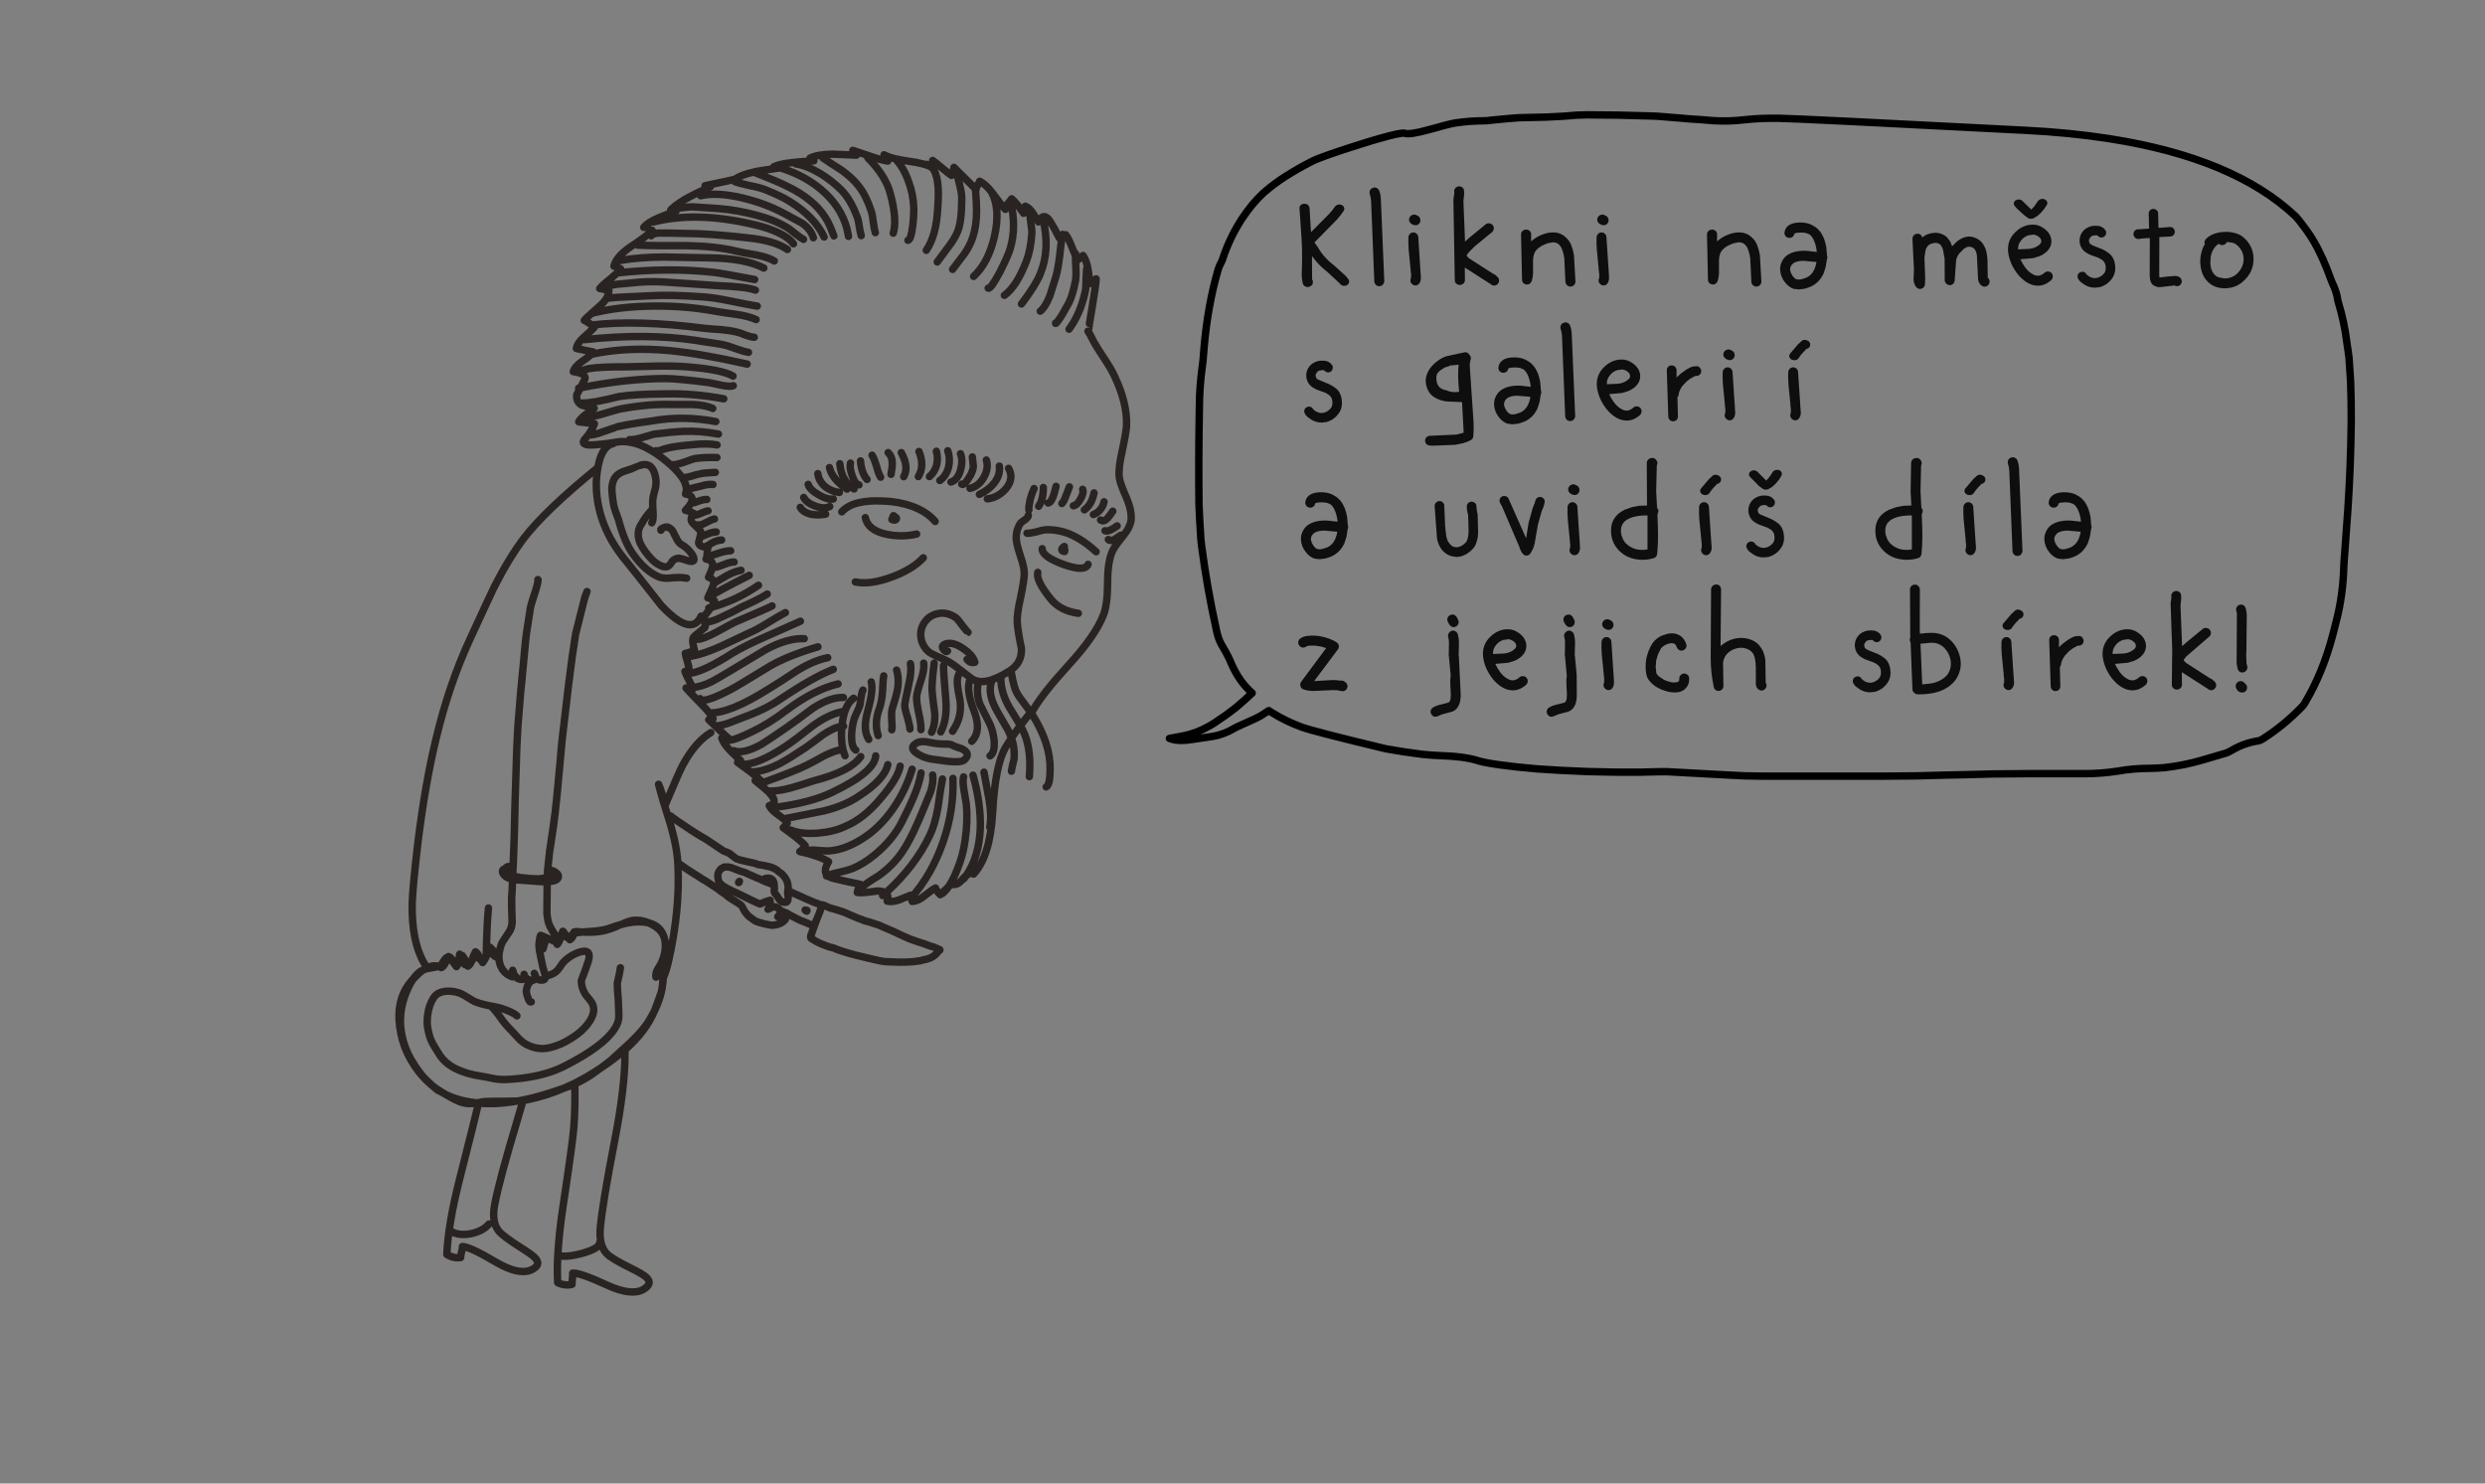 
<svg xmlns="http://www.w3.org/2000/svg" version="1.1" xmlns:xlink="http://www.w3.org/1999/xlink" preserveAspectRatio="none" x="0px" y="0px" width="1005px" height="600px" viewBox="0 0 1005 600">
<rect x="0" y="0" width="1005" height="600" fill="#808080" stroke="none"/>
<defs>
<g id="Layer6_0_FILL">
<path fill="#FFFFFF" stroke="none" d="
M 175.05 439.25
Q 175.95 440 177 440.9 177.65 441.15 178.55 441.65 176.75 440.55 175.05 439.25
M 180.65 442.85
Q 181.06 443.056 181.5 443.35 184.95 445.35 186.9 445.9 188.75 446.45 191.1 446.3 191.8 446.25 192.8 446.05 190.1 445.75 187.55 445.2 183.915 444.387 180.65 442.85
M 209.65 445.25
Q 210.65 445.15 211.55 445.05 212.55 444.9 213.4 444.75 220.8 443.25 228.2 440.05 218.85 443.4 211.6 444.9 210.6 445.1 209.65 445.25
M 211.6 396.1
Q 211.71 396.085 211.85 396.05 211.894 395.744 211.9 395.45 211.887 395.744 211.8 396.05 211.697 396.084 211.6 396.1
M 254.95 421.6
L 247.1 428.8
Q 244.75 430.6 242.95 431.95 245.1 430.55 247.2 429 250.25 426.8 252.8 424.55 261.25 417.1 264.75 408.7 263.8 410.55 262.65 412.5 260.5 416.3 254.95 421.6
M 262.4 373.25
Q 262.55 373.35 262.7 373.4 266 375 267.45 376.9 268.1 377.8 268.55 378.9 267.05 374.45 262.4 373.25
M 224.4 380.05
Q 224.4 380.1 224.4 380.15 224.85 380.9 225.35 381.95 226.05 381.2 226.7 379.45 227.2 377.95 227.45 377.15 227 377.75 226.5 378.85 225.65 380.3 224.95 380.9 224.65 380.4 224.4 380.05
M 227.8 376.75
L 227.75 376.8 227.85 376.95
Q 227.8 376.85 227.8 376.75
M 232.25 377.25
Q 232.1 377.25 231.9 377.35 231.65 377.6 231.4 378.3 231.1 379.1 231 379.1 230.35 379.4 229.85 379.3
L 230.45 380.05
Q 231.25 379.6 231.75 378.55 232.2 377.75 232.25 377.25
M 240.35 376.6
Q 237.1 376.8 235.4 376.95 241.9 377.35 246.6 375.75 247.85 375.4 250.9 374 251.05 373.95 251.2 373.9 249.1 374.45 246.85 375.3 244.2 376.25 240.35 376.6
M 216.7 395.3
Q 216.75 395.45 216.75 395.65 216.7 395.85 216.65 396 216.85 395.9 217.15 395.8 216.9 395.55 216.7 395.3
M 217.2 395.75
L 217.15 395.8
Q 217.95 396.5 219.25 396.4 219.7 396.35 220 396.2 219.7 396.3 219.3 396.35 218 396.45 217.2 395.75
M 217.15 395.8
L 217.2 395.75
Q 216.9 395.55 216.7 395.2
L 216.7 395.25 216.7 395.3
Q 216.9 395.55 217.15 395.8
M 211.95 394.05
Q 211.95 394.1 211.95 394.15
L 211.95 394.25
Q 212.45 396.2 214.95 396.45
L 215 396.45
Q 212.35 396.15 211.95 394.05
M 207.3 395.1
Q 207.45 393.95 207.4 393.15 207.4 393.9 207.25 395.1
L 207.3 395.1
M 207.35 392.4
Q 207.35 392.6 207.4 392.8 207.65 393.75 208.05 394.4 207.6 393.55 207.35 392.4
M 207.4 392.8
Q 207.35 392.65 207.3 392.5 207.35 392.8 207.4 393.15 207.4 392.95 207.4 392.8
M 220.85 379.7
Q 220.75 379.8 220.65 379.95 219.75 382.5 218.7 382.8
L 219.6 383.8
Q 220.15 381.9 220.55 380.5 220.7 380.05 220.85 379.7
M 221.2 379.35
L 221.15 379.35
Q 221.75 379.6 222.55 379.95 221.8 379.6 221.2 379.35
M 206.95 363.5
Q 207.05 361.45 207.15 359.45 207 361.4 206.9 363.45 206.85 366.6 207.1 372.85 207.05 375.3 205.7 377.2 204.95 378.3 204.45 379.1 205 378.3 205.75 377.2 207.1 375.35 207.15 372.9 206.9 366.65 206.95 363.5
M 207.55 349.2
Q 207.55 349.506 207.55 349.8 207.556 349.506 207.6 349.2
L 207.55 349.2
M 213.15 356.15
Q 218.75 356.6 219.7 356.6 220.55 356.6 221.3 356.6 221.3 355.65 221.35 354.8 219.45 355.4 217.45 355.45 214.2 355.4 210.7 354.95 208.7 354.6 207.35 354.25 207.3 354.95 207.3 355.65 207.7 355.75 208.15 355.8 209.9 355.95 213.15 356.15
M 201.75 387.15
Q 201.75 388.2 202 389.3 202.3 390.6 202.95 391.65 202.35 390.6 202.05 389.3 201.7 387.9 201.8 386.5 201.75 386.8 201.75 387.15
M 197.75 384
Q 197.65 383.85 197.6 383.8 197.55 384.3 196.75 386.25 196.7 386.4 196.65 386.5 195.9 388.15 195.25 388.3 194.95 388.4 194.6 388.3 194.85 388.75 195.2 389.3 195.9 388.45 196.65 386.85 196.75 386.55 196.9 386.25 197.4 384.8 197.75 384
M 201.8 386.5
L 201.8 386.1
Q 201.8 386.05 201.8 386
L 201.85 385.6
Q 201.5 386.35 201.3 386.75 201.45 387 201.65 387.3 201.7 387.2 201.75 387.15 201.75 386.8 201.8 386.5
M 189.25 390.3
Q 189.15 390.35 189.1 390.35 189.15 390.55 189.25 390.75 190.05 390.25 190.65 388.9 189.9 390 189.25 390.3
M 181.55 386.95
L 181.5 386.95
Q 182.55 388.2 184.6 390.95 185.1 390.5 185.6 388.6 185.95 387.65 186.4 387.1
L 185.9 385.9
Q 185.6 388.7 184.95 389.1 183.9 389.8 183.15 388.55 182.25 387.05 181.55 386.95
M 170.95 392.45
Q 171.1 392.35 171.3 392.2 170.7 392.45 170.15 392.8 168.45 393.95 167.05 396 169.4 393.5 170.95 392.45
M 208.25 328
Q 208.3 326.25 208.3 324.55 208.25 326.25 208.2 328 208.1 335.95 207.55 349.2
L 207.6 349.2
Q 208.1 335.95 208.25 328
M 212.9 256.25
Q 212.65 258.2 212.4 260.35 212 265.35 211 275.3 210.75 277.35 210.6 279.5 210.8 277.35 211.05 275.3 211.95 265.4 212.45 260.35 212.7 258.2 212.9 256.25
M 216.55 239.1
Q 216.4 239.5 216.25 239.95 214.85 244.15 214.55 245.55 214.9 244.15 216.3 239.9 216.45 239.5 216.55 239.1
M 217.6 234.45
L 217.55 234.4
Q 217.55 234.842 217.5 235.35 217.556 234.887 217.6 234.45 Z"/>
</g>

<g id="Layer3_0_FILL">
<path fill="#0E0E0E" stroke="none" d="
M 624.7 203.15
Q 624.85 202.35 624.35 201.75 623.85 201.1 623 201 622.25 200.9 621.65 201.4 621 201.9 620.9 202.65
L 620.7 203.4 619.9 205.35 618.2 211.45 617.2 217.7 610 201.45
Q 609.55 200.75 608.75 200.65 607.95 200.45 607.3 200.9 606.6 201.35 606.5 202.1 606.35 202.9 606.75 203.55
L 607.45 204.8 614.2 220.55
Q 614.3 220.75 614.35 220.85
L 614.45 221.25 615.05 222.75
Q 615.4 223.5 616 224.1 616.45 224.7 617.3 224.7
L 617.5 224.7
Q 618.45 224.6 618.95 223.8 620.2 221.9 620.65 219.8
L 621.95 212.3 623.55 206.55 623.75 206.2 624.4 204.5 624.7 203.15
M 585.1 144.05
Q 583.25 144.55 581.25 146.1 578.55 148.1 577.4 150.6 576.2 153.1 576.75 155.55 577.3 158.1 578.7 159.55 580.15 160.95 582 161.6 583.8 162.3 585.7 162.4
L 590.95 162.6 591.3 162.65 591.95 175 589.15 175.75 578.4 176.25
Q 577.55 176.25 576.95 176.8 576.35 177.4 576.35 178.2 576.35 179.1 576.95 179.65 577.55 180.2 578.4 180.2
L 579.8 180.25 588.55 179.9 591.9 179.2
Q 593.5 178.75 594.85 178 595.75 177.5 595.85 176.45 596.1 173.65 595.95 170.8
L 594.4 147.9
Q 594.45 146.3 594.75 145.45 595.05 144.65 594.6 143.9 594.461 143.639 594.25 143.45 593.981 142.975 593.5 142.7 592.8 142.3 592 142.55
L 585.1 144.05
M 586 148.1
Q 586.25 147.95 586.35 147.85
L 589.9 147.5 589.9 147.5 590.1 147.5 589.9 147.5
Q 589.551 151.26 589.85 155.25 590 156.85 590.1 158.45 587.4 158.9 585.3 158 584.9 157.75 584.4 157.75 581 156.95 580.9 153.1 580.85 151.65 581.45 150.8
L 582.35 149.9 584.2 148.65
Q 585.15 148.3 586 148.1
M 571.65 94
Q 570.85 94 570.25 94.55 569.65 95.15 569.6 95.9 569.5 98.5 569.7 100.95
L 570.45 108.65 570.45 109.05 570.7 111.05 570.65 112.45
Q 570.3 113.15 570.45 113.9 570.65 114.6 571.3 115.05 571.7 115.45 572.4 115.45 573.45 115.45 574.05 114.55 574.65 113.65 574.65 112.3
L 573.6 96.1
Q 573.6 95.25 573.05 94.65 572.5 94.05 571.65 94
M 893.45 257.5
Q 894.1 256.9 894.15 256.05 894.2 255.25 893.6 254.6 893 254 892.15 253.95 891.35 253.9 890.7 254.5
L 884.3 259.75
Q 883.344 260.577 882.5 261.35
L 881.85 245 882.15 242.1 882.1 240.65
Q 881.95 239.85 881.3 239.35 880.6 238.9 879.75 239.05 878.95 239.2 878.45 239.9 878 240.55 878.15 241.4
L 878.15 242.1 877.85 243.85 878.5 262.75 878.35 276.8
Q 878.3 277.65 878.85 278.25 879.45 278.85 880.3 278.9
L 880.4 278.9
Q 881.2 278.9 881.8 278.35 882.4 277.85 882.45 277.05
L 882.4 271.85 892.75 278.5
Q 892.9 278.6 892.95 278.65 893.1 278.75 893.15 278.8 893.65 279.15 894.25 279.15 895.3 279.15 895.9 278.25 896.4 277.6 896.25 276.8 896.1 275.95 895.45 275.5 895.3 275.4 895.2 275.3
L 895.05 275.1
Q 894.5 274.55 893.9 274.4
L 884.1 268.1 883.15 267.1
Q 883.3 266.45 884.25 265.45
L 893.45 257.5
M 649.75 257.65
Q 648.95 257.65 648.35 258.2 647.75 258.8 647.7 259.55 647.6 262.15 647.8 264.6
L 648.8 274.7 648.75 276.1
Q 648.4 276.8 648.55 277.55 648.75 278.25 649.4 278.7 649.8 279.1 650.5 279.1 651.55 279.1 652.15 278.2 652.75 277.3 652.75 275.95
L 652.55 272.3 652.5 271.95 651.7 259.75
Q 651.7 258.9 651.15 258.3 650.6 257.7 649.75 257.65
M 696.05 238.35
Q 696 237.5 695.45 236.9 694.85 236.35 694 236.4 693.2 236.4 692.6 237 692 237.6 692 238.4
L 691.85 265.95
Q 691.85 272.05 693.1 277.85 693.2 278.55 693.75 279 694.3 279.45 695 279.45
L 695.15 279.45
Q 695.9 279.35 696.45 278.85 696.95 278.3 697 277.6
L 696.85 267.95
Q 697 266.85 697.5 265.85 697.95 264.85 698.85 264.05 700.35 262.7 702.35 262.2 704.35 261.7 706.15 262.3 708.25 262.95 709.15 264.6 710 266.3 710.1 269.75
L 710.1 276.8
Q 710.3 278.45 711.5 279.05 712.25 279.45 713.05 279.2 713.8 278.9 714.2 278.15 714.75 277.1 714.1 276.15
L 713.95 267
Q 713.8 265.4 713.15 263.75 712.5 262.1 711.15 260.65 709.8 259.2 707.35 258.45 704.5 257.6 701.5 258.3 698.5 259.05 696.1 261.05 696 261.2 695.85 261.4
L 696.05 238.35
M 776.45 238.35
Q 776.35 237.5 775.75 236.95 775.2 236.4 774.3 236.45 773.5 236.5 772.95 237.1 772.4 237.7 772.45 238.6
L 772.55 257.35 772.6 257.7
Q 772.3 258.3 772.35 258.95
L 772.7 259.85 773.45 278.85
Q 773.5 279.6 774.05 280.15 774.6 280.7 775.35 280.8
L 776.75 280.8
Q 779.4 280.8 782 280.25 784.6 279.75 786.8 278.5 789 277.3 790.6 275.35 792.2 273.35 792.8 270.5 793.15 268.65 792.85 266.65 792.55 264.65 791.65 262.8 790.8 261 789.45 259.55 788.1 258.05 786.4 257.15 783.95 255.95 781.45 255.95 778.9 255.95 776.5 256.3
L 776.4 254.8 776.45 238.35
M 788.9 267.15
Q 789.1 268.5 788.9 269.75 788.45 272 787.15 273.35 785.8 274.7 784.1 275.45 782.45 276.2 780.6 276.45
L 777.4 276.8 776.7 260.35 780.9 259.95
Q 782.95 259.85 784.6 260.75 785.75 261.35 786.6 262.35 787.5 263.3 788.1 264.55 788.65 265.8 788.9 267.15
M 667.3 185.35
L 666.5 185.9 666.1 186.6 666 187.3 666.1 204.5
Q 666.05 204.45 666 204.45
L 663.05 204.55 660.05 205.1 657.05 206.15
Q 655.6 206.85 654.45 207.85 651.6 210.4 651.55 214.3 651.45 217.15 652.6 219.6 653.75 222 656 223.75 657.7 225.1 659.85 225.75 662 226.4 664.3 226.4 666.55 226.4 668.8 225.75 670.05 225.35 670.2 224 670.7 219.2 670.5 213.2
L 670.3 207.95
Q 670.35 207.85 670.4 207.8 670.5 207.7 670.5 207.65
L 670.7 206.75
Q 670.8 206.15 670.2 205.45
L 670.2 205.35 670.15 205.25 669.8 198.55 670.05 188.3
Q 670.35 187.7 670.3 187.05 670.2 186.45 669.75 185.95 669.05 185.15 668.3 185.2
L 667.3 185.35
M 666.05 208.45
L 666.3 208.45 666.3 222.2
Q 664.15 222.6 662.05 222.2 660 221.75 658.4 220.5
L 657.35 219.6 656.45 218.25 655.8 216.55
Q 655.5 215.6 655.55 214.4 655.6 212.2 657.15 210.8 658.4 209.7 660.7 209.05 663.05 208.45 666.05 208.45
M 870.6 84.5
Q 869.8 84.6 869.35 85.25 868.9 85.95 869 86.7
L 869.15 92.45 865.05 92.75
Q 864.35 92.6 863.75 93 863.15 93.35 862.95 94.05 862.7 94.8 863 95.5 863.4 96.25 864.1 96.55
L 864.8 96.65 866.85 96.4 867 96.4 869.4 96.25 869.45 96.65 869.4 111.45 869.55 113.05
Q 869.95 114.85 870.95 115.4 871.9 115.95 872.7 116.1
L 873.05 116.1 873.5 116.15 879.45 115.45
Q 880.05 115.85 880.75 115.7 881.5 115.6 881.95 115 882.45 114.35 882.35 113.6 882.25 112.8 881.65 112.25 880.75 111.6 879.6 111.6
L 877.6 111.75
Q 877.5 111.75 877.3 111.8
L 877.05 111.8 873.35 112.25 873.25 111.3 873.3 96.5 873.25 95.9 877.65 95.65
Q 878.45 95.65 879 95.1 879.55 94.55 879.55 93.75 879.55 92.95 879 92.35 878.45 91.8 877.65 91.8
L 873.1 92.15 872.95 92.15 872.8 86.1
Q 872.7 85.3 872 84.85 871.35 84.4 870.6 84.5
M 904.55 245.6
Q 904.15 246.35 904.45 247.1 904.75 248.15 904.65 249.75
L 904.55 268
Q 904.65 269.6 905.05 270.75 905.6 272 906.9 272
L 907.7 271.8
Q 908.4 271.45 908.75 270.65 909.1 269.9 908.75 269.15
L 908.55 268.2 908.4 264.5 908.5 263.7 908.65 249.45
Q 908.7 247.5 908.2 245.95 907.95 245.15 907.25 244.75 906.5 244.35 905.75 244.6 904.95 244.85 904.55 245.6
M 908.65 277.3
Q 908.4 276.75 907.9 276.4 907.5 275.8 906.9 275.6 906.3 275.35 905.6 275.55 904.8 275.8 904.4 276.55 904 277.25 904.25 278.05 904.8 279.75 906.35 280.05
L 906.8 280.1
Q 907.45 280.1 908.05 279.7 908.6 279.25 908.75 278.55 908.9 277.9 908.65 277.3
M 867 258.2
Q 866.2 256.9 864.75 255.95 863.15 254.8 861.3 254.55 859.35 254.35 857.45 254.95 855.2 255.7 853.45 257.4 851.65 259.05 850.85 261.25 850.15 263.25 850.4 265.65 850.7 268 851.7 270.3 852.7 272.55 854.25 274.5 855.8 276.4 857.55 277.6 859.95 279.2 862.4 279.2 865.3 279.2 867.8 276.95 868.4 276.35 868.45 275.55 868.5 274.7 867.95 274.1 867.35 273.45 866.5 273.45 865.7 273.4 865.05 274
L 864.35 274.55 863.25 275.05
Q 862.65 275.25 861.75 275.1 860.85 274.95 859.75 274.2 858.35 273.3 857.25 271.75 856.1 270.2 855.35 268.5
L 860.5 268.05 863 267.3
Q 864.2 266.85 865.3 266 868 263.9 867.9 260.95 867.8 259.5 867 258.2
M 858.65 258.8
L 860.45 258.55
Q 861.45 258.5 862.55 259.25 863.8 260.1 863.8 261.1 863.85 261.7 863.5 262.15
L 862.8 262.8
Q 861.25 264.05 858.95 264.3
L 854.4 264.5
Q 854.4 263.3 854.65 262.6 855.15 261.3 856.2 260.25 857.3 259.2 858.65 258.8
M 842.65 259.45
Q 842.75 258.65 842.25 258 841.8 257.3 840.95 257.2
L 839.5 257.3
Q 838.4 257.45 836.25 258.85
L 834.4 260.2 833.1 261.4 832.7 261.8 832.7 258.9
Q 832.7 258.05 832.15 257.5 831.6 256.9 830.75 256.9 829.9 256.85 829.35 257.4 828.75 257.95 828.75 258.85
L 829.35 277.5
Q 829.35 278.3 829.9 278.9 830.45 279.5 831.25 279.5 832.1 279.5 832.7 278.95 833.25 278.35 833.25 277.6
L 833.05 269.75
Q 833.6 269.15 833.6 268.25
L 833.8 267.5 834.3 266.4 835.05 265.2 836.8 263.35 838.25 262.25 839.75 261.4 840.45 261.1
Q 841.25 261.25 841.9 260.75 842.55 260.25 842.65 259.45
M 817.05 246.75
Q 815.9 246.3 815.05 246.85
L 813.6 248.2 813.4 248.35
Q 813.3 248.5 813.25 248.55
L 810.15 252.2
Q 809.75 252.85 809.95 253.55 810.25 254.25 810.95 254.6
L 811.9 254.8
Q 813.1 254.8 813.7 253.9 814.7 252.3 816.25 250.85 816.4 250.7 816.45 250.6 816.6 250.45 816.65 250.3 816.75 250.3 816.8 250.25 817.4 250.15 817.75 249.8 818.2 249.4 818.3 248.9 818.45 247.95 818.05 247.5 817.65 246.95 817.05 246.75
M 809.45 259.55
Q 809.35 262.15 809.55 264.6
L 810.35 272.7 810.35 273.2 810.55 274.7 810.5 276.1
Q 810.15 276.8 810.35 277.55 810.5 278.25 811.15 278.7 811.6 279.1 812.25 279.1 813.3 279.1 813.9 278.2 814.55 277.3 814.55 275.95
L 814.3 272.75 814.3 272.3 814.25 271.95 813.45 259.75
Q 813.45 258.9 812.9 258.3 812.35 257.7 811.55 257.65 810.7 257.65 810.1 258.2 809.5 258.8 809.45 259.55
M 760.85 258.05
Q 761 257.25 760.5 256.65 759.6 255.4 757.95 255.05
L 756.75 254.95 755.55 255
Q 752.05 255.6 750.65 258.5 750.25 259.4 750.15 260.45 750.05 261.5 750.35 262.55 750.95 264.65 752.75 265.8
L 754.3 266.65 757.75 267.9
Q 759.1 268.55 759.7 269.15 760.3 269.75 760.55 270.6 760.8 271.6 760.7 272.5 760.6 273.35 760.25 273.95 759.1 275.5 757.35 276 755.65 276.45 754 275.45
L 753.25 274.9
Q 753.1 274.75 752.95 274.65 752.6 273.9 751.85 273.65 751.15 273.4 750.45 273.75 749.7 274.05 749.45 274.75 749.15 275.5 749.5 276.25 749.85 277.05 750.55 277.65
L 752 278.7
Q 753.95 280 756.35 280
L 758.25 279.8
Q 761.5 278.9 763.4 276.1 764.25 274.85 764.5 273.2 764.7 271.5 764.3 269.75 763.75 267.55 762.35 266.35 760.95 265.2 759.35 264.45
L 755.9 263.1 754.8 262.55
Q 754.2 262.2 754 261.45 753.8 260.75 754.15 260.15
L 754.8 259.3
Q 755.2 258.95 756.1 258.85
L 756.95 258.8
Q 757.2 258.8 757.45 258.95 757.95 259.55 758.7 259.7 759.5 259.8 760.15 259.3 760.75 258.85 760.85 258.05
M 677.15 256.2
Q 676 256.05 674.7 256.25
L 672.25 257
Q 671.05 257.5 670.05 258.3 669.05 259.1 668.35 260.1 667.45 261.45 666.8 263.1 666.15 264.7 665.8 266.45 665.5 268.15 665.55 269.9 665.55 271.6 665.9 273.1 666.3 274.6 667.5 275.85 668.65 277.1 670.25 278.05 671.85 278.95 673.7 279.5 675.55 280.05 677.2 280.05
L 678.45 280
Q 680.7 279.7 681.95 278.15 683.25 276.65 683.15 274.4 683.15 273.5 682.5 272.95 681.9 272.4 681.05 272.4 680.2 272.45 679.65 273.1 679.1 273.7 679.15 274.5 679.2 275.15 678.95 275.5 678.7 275.85 677.85 275.95 676.75 276.15 675.4 275.8 674.05 275.5 672.9 274.9
L 670.85 273.5
Q 670 272.75 669.85 272.1
L 669.6 269.75 669.8 267.15 670.55 264.6 671.65 262.4
Q 672.4 261.35 673.9 260.65 675.35 260 676.55 260.15 677.75 260.35 678.1 261.7 678.4 262.5 679.1 262.9 679.85 263.3 680.65 263.05 681.4 262.75 681.85 262.05 682.25 261.35 681.95 260.5 681.4 258.7 680.15 257.6 678.9 256.5 677.15 256.2
M 652.35 253.65
Q 652.7 252.9 652.45 252.1 652.2 251.3 651.45 250.9
L 650.9 250.65
Q 650.15 250.25 649.4 250.55 648.6 250.8 648.2 251.55 647.8 252.3 648.05 253.1 648.35 253.85 649.1 254.3
L 649.6 254.55 650.1 254.7 650.55 254.75
Q 651.75 254.75 652.35 253.65
M 636.55 256.6
Q 636.35 255.8 635.6 255.35 634.85 254.9 634.1 255.1 633.3 255.4 632.85 256.1 632.4 256.85 632.65 257.65 632.95 258.7 632.95 259.9
L 632.85 265.45
Q 632.9 264.85 632.95 265.7
L 633.65 273.3
Q 633.35 275 633.5 276.8
L 633.7 280.85 633.6 282.7 633.25 283.7
Q 632.95 284.1 632.4 284.25
L 628.95 285.1
Q 627.75 285.4 626.55 286.1 625.8 286.55 625.6 287.3 625.35 288.1 625.8 288.85 626.4 289.9 627.55 289.9
L 628.55 289.6 630.2 288.9 634.15 287.85
Q 635.2 287.5 636 286.65 636.8 285.8 637.25 284.45 637.7 283 637.7 280.8
L 637.65 273 636.95 265.45
Q 636.95 264.6 636.85 265.35
L 637 259.65
Q 636.95 258.1 636.55 256.6
M 636.5 250.35
Q 636.35 250.25 636.35 250.2 636.3 250.1 636.3 250 636 249.2 635.3 248.8 634.6 248.35 633.8 248.65 632.95 248.85 632.55 249.55 632.15 250.25 632.35 251.1
L 632.75 252 633.3 252.85 634 253.45 634.85 253.65
Q 635.5 253.65 636.1 253.2 636.75 252.65 636.85 251.9 636.95 251.1 636.5 250.35
M 606.85 254.95
Q 604.6 255.7 602.85 257.4 601.05 259.05 600.25 261.25 599.55 263.25 599.8 265.65 600.1 268 601.1 270.3 602.1 272.55 603.65 274.5 605.2 276.4 606.95 277.6 609.35 279.2 611.8 279.2 614.7 279.2 617.2 276.95 617.8 276.35 617.85 275.55 617.9 274.7 617.35 274.1 616.75 273.45 615.9 273.45 615.1 273.4 614.45 274
L 613.75 274.55 612.65 275.05
Q 612.05 275.25 611.15 275.1 610.25 274.95 609.15 274.2 607.75 273.3 606.65 271.75 605.5 270.2 604.75 268.5
L 609.9 268.05 612.4 267.3
Q 613.6 266.85 614.7 266 617.4 263.9 617.3 260.95 617.2 259.5 616.4 258.2 615.6 256.9 614.15 255.95 612.55 254.8 610.7 254.55 608.75 254.35 606.85 254.95
M 604.05 262.6
Q 604.55 261.3 605.6 260.25 606.7 259.2 608.05 258.8
L 609.85 258.55
Q 610.85 258.5 611.95 259.25 613.2 260.1 613.2 261.1 613.25 261.7 612.9 262.15
L 612.2 262.8
Q 610.65 264.05 608.35 264.3
L 603.8 264.5
Q 603.8 263.3 604.05 262.6
M 590.05 259.65
Q 590 258.1 589.6 256.6 589.4 255.8 588.65 255.35 587.9 254.9 587.15 255.1 586.35 255.4 585.9 256.1 585.45 256.85 585.7 257.65 586 258.7 586 259.9
L 585.9 265.45
Q 585.95 264.85 586 265.7
L 586.7 273.3
Q 586.4 275 586.55 276.8
L 586.75 280.85 586.65 282.7 586.3 283.7
Q 586 284.1 585.45 284.25
L 582 285.1
Q 580.8 285.4 579.6 286.1 578.85 286.55 578.65 287.3 578.4 288.1 578.85 288.85 579.45 289.9 580.6 289.9
L 581.6 289.6 583.25 288.9 587.2 287.85
Q 588.25 287.5 589.05 286.65 589.85 285.8 590.3 284.45 590.75 283 590.75 280.8
L 590 265.45
Q 590 264.6 589.9 265.35
L 590.05 259.65
M 587.9 253.65
Q 588.55 253.65 589.15 253.2 589.8 252.65 589.9 251.9 590 251.1 589.55 250.35 589.4 250.25 589.4 250.2 589.35 250.1 589.35 250 589.05 249.2 588.35 248.8 587.65 248.35 586.85 248.65 586 248.85 585.6 249.55 585.2 250.25 585.4 251.1
L 585.8 252 586.35 252.85 587.05 253.45 587.9 253.65
M 526.25 275.7
Q 525.65 276.55 525.95 277.55 526.25 278.55 527.25 278.85 529.3 279.5 531.4 279.45
L 539.05 279.1
Q 540.8 279.05 542.25 279.45
L 542.75 279.55 542.85 279.55
Q 543.75 279.55 544.25 279.1 544.75 278.65 544.9 278.05
L 545 277.65 544.9 277 544.5 276.25 543.7 275.6
Q 542.9 275.1 542.1 275.3 540.4 274.95 538.65 275.05
L 531.5 275.45 541 262.75
Q 541.55 262.15 541.45 261.3 541.4 260.45 540.75 259.95 539.65 259.1 537.7 258.35 535.7 257.6 533.5 257.25 531.25 256.95 529.2 257.15 527.1 257.3 525.85 258.25 525.2 258.7 525.05 259.55 524.9 260.35 525.45 261.05 525.95 261.75 526.75 261.9 527.6 262 528.25 261.5 528.65 261.2 529.6 261.1
L 531.7 261.1 534.1 261.45 536.35 262.1 526.25 275.7
M 843.65 203.8
Q 843.1 202.75 842.05 201.75 841 200.75 839.45 200 837.9 199.25 835.65 199.1 832.6 198.95 830.7 199.95 828.85 201 828.55 203.05 828.45 203.9 828.95 204.55 829.45 205.2 830.3 205.3 831.15 205.4 831.8 204.9 832.45 204.4 832.55 203.55
L 833.55 203.25 835.4 203.15 837.05 203.3 838.45 203.8
Q 839.1 204.15 839.65 204.9 840.2 205.65 840.7 206.95 841.45 208.9 841.6 211
L 837.7 210.55
Q 835.5 210.4 833.45 210.8 831.4 211.15 829.65 212.3 827.95 213.45 827.1 215.85 826.7 217.1 826.8 218.4 826.9 219.75 827.4 221 827.9 222.25 828.75 223.3 829.5 224.3 830.5 225 831.4 225.7 832.4 225.95
L 834.3 226.15 836.6 225.9 838.3 225.35
Q 842.35 223.95 844.35 219.75
L 845.2 217.1 845.65 214.25 845.85 213.5
Q 846 213.05 845.75 212.55
L 845.45 209
Q 845.1 207.2 844.5 205.5
L 843.65 203.8
M 834.45 222.15
Q 833.5 222.2 832.8 221.75
L 831.9 220.8 831.2 219.6 830.8 218.3 830.9 217.25
Q 831.5 215.7 832.9 215.15 834.3 214.6 836.3 214.6
L 841.5 215.05 841.15 216.6 840.65 218
Q 839.4 220.7 836.95 221.55 835.4 222.15 834.45 222.15
M 814.8 185.1
Q 814.05 184.75 813.3 185.1 812.45 185.35 812.15 186.15 811.85 186.9 812.1 187.7 812.45 188.6 812.6 190.15
L 813.9 222.75
Q 813.9 223.6 814.45 224.2 815 224.8 815.85 224.85
L 815.9 224.85
Q 816.7 224.85 817.3 224.3 817.85 223.7 817.95 222.95
L 816.55 189.5
Q 816.45 187.7 815.9 186.25 815.6 185.45 814.8 185.1
M 797.5 203.75
Q 796.95 203.15 796.15 203.1 795.3 203.1 794.7 203.65 794.1 204.25 794.05 205 793.95 207.6 794.15 210.05
L 794.95 218.15 794.95 218.65 795.15 220.15 795.1 221.55
Q 794.75 222.25 794.95 223 795.1 223.7 795.75 224.15 796.2 224.55 796.85 224.55 797.9 224.55 798.5 223.65 799.15 222.75 799.15 221.4
L 798.9 218.2 798.9 217.75 798.85 217.4 798.05 205.2
Q 798.05 204.35 797.5 203.75
M 797.85 194
L 794.75 197.65
Q 794.35 198.3 794.55 199 794.85 199.7 795.55 200.05
L 796.5 200.25
Q 797.7 200.25 798.3 199.35 799.3 197.75 800.85 196.3 801 196.15 801.05 196.05 801.2 195.9 801.25 195.75 801.35 195.75 801.4 195.7 802 195.6 802.35 195.25 802.8 194.85 802.9 194.35 803.05 193.4 802.65 192.95 802.25 192.4 801.65 192.2 800.5 191.75 799.65 192.3
L 798.2 193.65 798 193.8
Q 797.9 193.95 797.85 194
M 775.2 185.2
L 774.2 185.35 773.4 185.9 773 186.6 772.9 187.3 772.7 198.8 773 204.5
Q 772.95 204.45 772.9 204.45
L 769.95 204.55 766.95 205.1 763.95 206.15
Q 762.5 206.85 761.35 207.85 758.5 210.4 758.45 214.3 758.35 217.15 759.5 219.6 760.65 222 762.9 223.75 764.6 225.1 766.75 225.75 768.9 226.4 771.2 226.4 773.45 226.4 775.7 225.75 776.95 225.35 777.1 224 777.6 219.2 777.4 213.2
L 777.2 207.95
Q 777.25 207.85 777.3 207.8 777.4 207.7 777.4 207.65
L 777.6 206.75
Q 777.7 206.15 777.1 205.45
L 777.1 205.35 777.05 205.25 776.7 198.55 776.95 188.3
Q 777.25 187.7 777.2 187.05 777.1 186.45 776.65 185.95 775.95 185.15 775.2 185.2
M 772.95 208.45
L 773.2 208.45 773.2 222.2
Q 771.05 222.6 768.95 222.2 766.9 221.75 765.3 220.5
L 764.25 219.6 763.35 218.25 762.7 216.55
Q 762.4 215.6 762.45 214.4 762.5 212.2 764.05 210.8 765.3 209.7 767.6 209.05 769.95 208.45 772.95 208.45
M 717.8 203.5
Q 717.95 202.7 717.45 202.1 716.55 200.85 714.9 200.5
L 713.7 200.4 712.5 200.45
Q 709 201.05 707.6 203.95 707.2 204.85 707.1 205.9 707 206.95 707.3 208 707.9 210.1 709.7 211.25
L 711.25 212.1 714.7 213.35
Q 716.05 214 716.65 214.6 717.25 215.2 717.5 216.05 717.75 217.05 717.65 217.95 717.55 218.8 717.2 219.4 716.05 220.95 714.3 221.45 712.6 221.9 710.95 220.9
L 710.2 220.35
Q 710.05 220.2 709.9 220.1 709.55 219.35 708.8 219.1 708.1 218.85 707.4 219.2 706.65 219.5 706.4 220.2 706.1 220.95 706.45 221.7 706.8 222.5 707.5 223.1
L 708.95 224.15
Q 710.9 225.45 713.3 225.45
L 715.2 225.25
Q 718.45 224.35 720.35 221.55 721.2 220.3 721.45 218.65 721.65 216.95 721.25 215.2 720.7 213 719.3 211.8 717.9 210.65 716.3 209.9
L 711.75 208
Q 711.15 207.65 710.95 206.9 710.75 206.2 711.1 205.6
L 711.75 204.75
Q 712.15 204.4 713.05 204.3
L 713.9 204.25
Q 714.15 204.25 714.4 204.4 714.9 205 715.65 205.15 716.45 205.25 717.1 204.75 717.7 204.3 717.8 203.5
M 708.35 190.45
Q 707.6 190.8 707.4 191.45 707.2 192.15 707.6 192.7
L 711.35 196.55 713 197.75
Q 713.5 198.05 714.2 198.05
L 715.05 197.9 716.75 196.9 718.25 195.5 719.5 193.95 720.45 192.4
Q 720.8 191.85 720.55 191.15 720.3 190.45 719.55 190.15 718.8 189.9 718 190.15 717.25 190.35 716.9 190.95 715.55 193.2 714.3 194.35
L 711.1 191.15
Q 710.65 190.55 709.85 190.3 709.05 190.1 708.35 190.45
M 690.6 203.75
Q 690.05 203.15 689.25 203.1 688.4 203.1 687.8 203.65 687.2 204.25 687.15 205 687.05 207.6 687.25 210.05
L 688.05 218.15 688.05 218.65 688.25 220.15 688.2 221.55
Q 687.85 222.25 688.05 223 688.2 223.7 688.85 224.15 689.3 224.55 689.95 224.55 691 224.55 691.6 223.65 692.25 222.75 692.25 221.4
L 692 218.2 692 217.75 691.95 217.4 691.15 205.2
Q 691.15 204.35 690.6 203.75
M 691.1 193.8
Q 691 193.95 690.95 194
L 687.85 197.65
Q 687.45 198.3 687.65 199 687.95 199.7 688.65 200.05
L 689.6 200.25
Q 690.8 200.25 691.4 199.35 692.4 197.75 693.95 196.3 694.1 196.15 694.15 196.05 694.3 195.9 694.35 195.75 694.45 195.75 694.5 195.7 695.1 195.6 695.45 195.25 695.9 194.85 696 194.35 696.15 193.4 695.75 192.95 695.35 192.4 694.75 192.2 693.6 191.75 692.75 192.3
L 691.3 193.65 691.1 193.8
M 637.4 203.75
Q 636.85 203.15 636 203.1 635.2 203.1 634.6 203.65 634 204.25 633.95 205 633.85 207.6 634.05 210.05
L 634.8 217.75 634.8 218.15 635.05 220.15 635 221.55
Q 634.65 222.25 634.8 223 635 223.7 635.65 224.15 636.05 224.55 636.75 224.55 637.8 224.55 638.4 223.65 639 222.75 639 221.4
L 638.8 217.75 638.75 217.4 637.95 205.2
Q 637.95 204.35 637.4 203.75
M 635.65 196
Q 634.85 196.25 634.45 197 634.05 197.75 634.3 198.55 634.6 199.3 635.35 199.75
L 635.85 200 636.35 200.15 636.8 200.2
Q 638 200.2 638.6 199.1 638.95 198.35 638.7 197.55 638.45 196.75 637.7 196.35
L 637.15 196.1
Q 636.4 195.7 635.65 196
M 596.65 203.55
Q 596.1 203 595.3 202.9 594.5 202.85 593.9 203.35 593.3 203.9 593.2 204.7
L 593.3 206.3 593.6 207.8 593.75 208.25 593.95 215.15 593.8 216.75 593.45 218.25
Q 593.2 218.95 592.75 219.45 590.85 221.35 589 221.35
L 588.1 221.2
Q 587.4 221.05 586.75 220.45
L 585.7 219.15
Q 585.1 218.05 584.9 216.75
L 584.55 213.95 584.55 213.4 584.45 212.8 584.1 204.65
Q 584.15 203.85 583.55 203.25 583 202.65 582.25 202.65 581.45 202.6 580.85 203.2 580.25 203.75 580.2 204.55
L 581.15 217.6
Q 581.4 219.35 582.25 220.95 583 222.45 584.3 223.5 585.6 224.55 587.15 224.95
L 589 225.25
Q 590.4 225.25 591.9 224.65 593.7 223.95 595.5 222.15 596.35 221.25 596.85 220.15
L 597.55 217.85 597.8 215.65 597.6 208.05 597.35 206.95 597.1 204.95
Q 597.2 204.15 596.65 203.55
M 539 204.9
Q 539.55 205.65 540.05 206.95 540.8 208.9 540.95 211
L 537.05 210.55
Q 534.85 210.4 532.8 210.8 530.75 211.15 529 212.3 527.3 213.45 526.45 215.85 526.05 217.1 526.15 218.4 526.25 219.75 526.75 221 527.25 222.25 528.1 223.3 528.85 224.3 529.85 225 530.75 225.7 531.75 225.95
L 533.65 226.15 535.95 225.9 537.65 225.35
Q 541.7 223.95 543.7 219.75
L 544.55 217.1 545 214.25 545.2 213.5
Q 545.35 213.05 545.1 212.55
L 544.8 209
Q 544.45 207.2 543.85 205.5
L 543 203.8
Q 542.45 202.75 541.4 201.75 540.35 200.75 538.8 200 537.25 199.25 535 199.1 531.95 198.95 530.05 199.95 528.2 201 527.9 203.05 527.8 203.9 528.3 204.55 528.8 205.2 529.65 205.3 530.5 205.4 531.15 204.9 531.8 204.4 531.9 203.55
L 532.9 203.25 534.75 203.15 536.4 203.3 537.8 203.8
Q 538.45 204.15 539 204.9
M 532.25 215.15
Q 533.65 214.6 535.65 214.6
L 540.85 215.05 540.5 216.6 540 218
Q 538.75 220.7 536.3 221.55 534.75 222.15 533.8 222.15 532.85 222.2 532.15 221.75
L 531.25 220.8 530.55 219.6 530.15 218.3 530.25 217.25
Q 530.85 215.7 532.25 215.15
M 727.2 150.65
Q 727.2 149.8 726.65 149.2 726.1 148.6 725.3 148.55 724.45 148.55 723.85 149.1 723.25 149.7 723.2 150.45 723.1 153.05 723.3 155.5
L 724.1 163.6 724.1 164.1 724.3 165.6 724.25 167
Q 723.9 167.7 724.1 168.45 724.25 169.15 724.9 169.6 725.35 170 726 170 727.05 170 727.65 169.1 728.3 168.2 728.3 166.85
L 728.05 163.65 728.05 163.2 727.2 150.65
M 727.15 139.25
Q 727.05 139.4 727 139.45
L 723.9 143.1
Q 723.5 143.75 723.7 144.45 724 145.15 724.7 145.5
L 725.65 145.7
Q 726.85 145.7 727.45 144.8 728.45 143.2 730 141.75 730.15 141.6 730.2 141.5 730.35 141.35 730.4 141.2 730.5 141.2 730.55 141.15 731.15 141.05 731.5 140.7 731.95 140.3 732.05 139.8 732.2 138.85 731.8 138.4 731.4 137.85 730.8 137.65 729.65 137.2 728.8 137.75
L 727.35 139.1 727.15 139.25
M 700.15 149.2
Q 699.6 148.6 698.75 148.55 697.95 148.55 697.35 149.1 696.75 149.7 696.7 150.45 696.6 153.05 696.8 155.5
L 697.55 163.2 697.55 163.6 697.8 165.6 697.75 167
Q 697.4 167.7 697.55 168.45 697.75 169.15 698.4 169.6 698.8 170 699.5 170 700.55 170 701.15 169.1 701.75 168.2 701.75 166.85
L 701.55 163.2 701.5 162.85 700.7 150.65
Q 700.7 149.8 700.15 149.2
M 698.4 141.45
Q 697.6 141.7 697.2 142.45 696.8 143.2 697.05 144 697.35 144.75 698.1 145.2
L 698.6 145.45 699.1 145.6 699.55 145.65
Q 700.75 145.65 701.35 144.55 701.7 143.8 701.45 143 701.2 142.2 700.45 141.8
L 699.9 141.55
Q 699.15 141.15 698.4 141.45
M 686.3 148.1
L 684.85 148.2
Q 683.75 148.35 681.6 149.75
L 679.75 151.1 678.45 152.3 678.05 152.7 678.05 149.8
Q 678.05 148.95 677.5 148.4 676.95 147.8 676.1 147.8 675.25 147.75 674.7 148.3 674.1 148.85 674.1 149.75
L 674.7 168.4
Q 674.7 169.2 675.25 169.8 675.8 170.4 676.6 170.4 677.45 170.4 678.05 169.85 678.6 169.25 678.6 168.5
L 678.4 160.65
Q 678.95 160.05 678.95 159.15
L 679.15 158.4 679.65 157.3 680.4 156.1 682.15 154.25 683.6 153.15 685.1 152.3 685.8 152
Q 686.6 152.15 687.25 151.65 687.9 151.15 688 150.35 688.1 149.55 687.6 148.9 687.15 148.2 686.3 148.1
M 652.9 145.85
Q 650.65 146.6 648.9 148.3 647.1 149.95 646.3 152.15 645.6 154.15 645.85 156.55 646.15 158.9 647.15 161.2 648.15 163.45 649.7 165.4 651.25 167.3 653 168.5 655.4 170.1 657.85 170.1 660.75 170.1 663.25 167.85 663.85 167.25 663.9 166.45 663.95 165.6 663.4 165 662.8 164.35 661.95 164.35 661.15 164.3 660.5 164.9
L 659.8 165.45 658.7 165.95
Q 658.1 166.15 657.2 166 656.3 165.85 655.2 165.1 653.8 164.2 652.7 162.65 651.55 161.1 650.8 159.4
L 655.95 158.95 658.45 158.2
Q 659.65 157.75 660.75 156.9 663.45 154.8 663.35 151.85 663.25 150.4 662.45 149.1 661.65 147.8 660.2 146.85 658.6 145.7 656.75 145.45 654.8 145.25 652.9 145.85
M 658.95 153.05
L 658.25 153.7
Q 656.7 154.95 654.4 155.2
L 649.85 155.4
Q 649.85 154.2 650.1 153.5 650.6 152.2 651.65 151.15 652.75 150.1 654.1 149.7
L 655.9 149.45
Q 656.9 149.4 658 150.15 659.25 151 659.25 152 659.3 152.6 658.95 153.05
M 635.65 134.95
Q 635.55 133.15 635 131.7 634.7 130.9 633.9 130.55 633.15 130.2 632.4 130.55 631.55 130.8 631.25 131.6 630.95 132.35 631.2 133.15 631.55 134.05 631.7 135.6
L 633 168.2
Q 633 169.05 633.55 169.65 634.1 170.25 634.95 170.3
L 635 170.3
Q 635.8 170.3 636.4 169.75 636.95 169.15 637.05 168.4
L 635.65 134.95
M 613.1 144.55
Q 610.05 144.4 608.15 145.4 606.3 146.45 606 148.5 605.9 149.35 606.4 150 606.9 150.65 607.75 150.75 608.6 150.85 609.25 150.35 609.9 149.85 610 149
L 611 148.7 612.85 148.6 614.5 148.75 615.9 149.25
Q 616.55 149.6 617.1 150.35 617.65 151.1 618.15 152.4 618.9 154.35 619.05 156.45
L 615.15 156
Q 612.95 155.85 610.9 156.25 608.85 156.6 607.1 157.75 605.4 158.9 604.55 161.3 604.15 162.55 604.25 163.85 604.35 165.2 604.85 166.45 605.35 167.7 606.2 168.75 606.95 169.75 607.95 170.45 608.85 171.15 609.85 171.4
L 611.75 171.6 614.05 171.35 615.75 170.8
Q 619.8 169.4 621.8 165.2
L 622.65 162.55 623.1 159.7 623.3 158.95
Q 623.45 158.5 623.2 158
L 622.9 154.45
Q 622.55 152.65 621.95 150.95
L 621.1 149.25
Q 620.55 148.2 619.5 147.2 618.45 146.2 616.9 145.45 615.35 144.7 613.1 144.55
M 610.35 160.6
Q 611.75 160.05 613.75 160.05
L 618.95 160.5 618.6 162.05 618.1 163.45
Q 616.85 166.15 614.4 167 612.85 167.6 611.9 167.6 610.95 167.65 610.25 167.2
L 609.35 166.25 608.65 165.05 608.25 163.75 608.35 162.7
Q 608.95 161.15 610.35 160.6
M 534.9 145.85
L 533.7 145.9
Q 530.2 146.5 528.8 149.4 528.4 150.3 528.3 151.35 528.2 152.4 528.5 153.45 529.1 155.55 530.9 156.7
L 532.45 157.55 535.9 158.8
Q 537.25 159.45 537.85 160.05 538.45 160.65 538.7 161.5 538.95 162.5 538.85 163.4 538.75 164.25 538.4 164.85 537.25 166.4 535.5 166.9 533.8 167.35 532.15 166.35
L 531.4 165.8
Q 531.25 165.65 531.1 165.55 530.75 164.8 530 164.55 529.3 164.3 528.6 164.65 527.85 164.95 527.6 165.65 527.3 166.4 527.65 167.15 528 167.95 528.7 168.55
L 530.15 169.6
Q 532.1 170.9 534.5 170.9
L 536.4 170.7
Q 539.65 169.8 541.55 167 542.4 165.75 542.65 164.1 542.85 162.4 542.45 160.65 541.9 158.45 540.5 157.25 539.1 156.1 537.5 155.35
L 532.95 153.45
Q 532.35 153.1 532.15 152.35 531.95 151.65 532.3 151.05
L 532.95 150.2
Q 533.35 149.85 534.25 149.75
L 535.1 149.7
Q 535.35 149.7 535.6 149.85 536.1 150.45 536.85 150.6 537.65 150.7 538.3 150.2 538.9 149.75 539 148.95 539.15 148.15 538.65 147.55 537.75 146.3 536.1 145.95
L 534.9 145.85
M 892.05 96.75
Q 891.25 97.75 891.7 98.8
L 891.4 99.3
Q 891.35 99.45 891.2 99.6 890.5 101 890.15 102.8 889.75 104.55 889.85 106.45 889.95 108.3 890.5 110.05 891.05 111.85 892.3 113.3 894.95 116.5 899.55 116.6
L 899.7 116.6
Q 901.75 116.6 903.6 115.95 905.45 115.3 906.85 114.1 909.1 112.25 910.3 109.8 911.45 107.3 911.4 104.55 911.35 101.95 910.25 99.7 909.1 97.4 906.95 95.7 905.7 94.7 903.65 94.2 901.6 93.65 899.5 93.8 897.35 93.9 895.35 94.6 893.35 95.35 892.05 96.75
M 897.35 98.6
L 897.4 98.6 897.45 98.7
Q 898.15 99.2 898.95 99.1 899.75 99 900.3 98.4
L 900.6 97.85 902.8 98.15
Q 903.8 98.4 904.5 98.95 907.3 101.2 907.4 104.7 907.4 106.5 906.6 108.15 905.8 109.8 904.3 111.05 903.4 111.8 902.15 112.2 900.9 112.65 899.6 112.6
L 897.6 112.25
Q 896.35 111.95 895.35 110.8 894.65 109.9 894.25 108.7 893.95 107.45 893.9 106.2
L 894.1 103.65
Q 894.35 102.4 894.85 101.4 895.5 100.15 896.25 99.4 897.1 98.6 897.35 98.6
M 847.65 91.3
L 846.45 91.35
Q 842.95 91.95 841.55 94.85 841.15 95.75 841.05 96.8 840.95 97.85 841.25 98.9 841.85 101 843.65 102.15
L 845.2 103 848.65 104.25
Q 850 104.9 850.6 105.5 851.2 106.1 851.45 106.95 851.7 107.95 851.6 108.85 851.5 109.7 851.15 110.3 850 111.85 848.25 112.35 846.55 112.8 844.9 111.8
L 844.15 111.25
Q 844 111.1 843.85 111 843.5 110.25 842.75 110 842.05 109.75 841.35 110.1 840.6 110.4 840.35 111.1 840.05 111.85 840.4 112.6 840.75 113.4 841.45 114
L 842.9 115.05
Q 844.85 116.35 847.25 116.35
L 849.15 116.15
Q 852.4 115.25 854.3 112.45 855.15 111.2 855.4 109.55 855.6 107.85 855.2 106.1 854.65 103.9 853.25 102.7 851.85 101.55 850.25 100.8
L 846.8 99.45 845.7 98.9
Q 845.1 98.55 844.9 97.8 844.7 97.1 845.05 96.5
L 845.7 95.65
Q 846.1 95.3 847 95.2
L 847.85 95.15
Q 848.1 95.15 848.35 95.3 848.85 95.9 849.6 96.05 850.4 96.15 851.05 95.65 851.65 95.2 851.75 94.4 851.9 93.6 851.4 93 850.5 91.75 848.85 91.4
L 847.65 91.3
M 815.2 93.75
Q 813.4 95.4 812.6 97.6 811.9 99.6 812.15 102 812.45 104.35 813.45 106.65 814.45 108.9 816 110.85 817.55 112.75 819.3 113.95 821.7 115.55 824.15 115.55 827.05 115.55 829.55 113.3 830.15 112.7 830.2 111.9 830.25 111.05 829.7 110.45 829.1 109.8 828.25 109.8 827.45 109.75 826.8 110.35
L 826.1 110.9 825 111.4
Q 824.4 111.6 823.5 111.45 822.6 111.3 821.5 110.55 820.1 109.65 819 108.1 817.85 106.55 817.1 104.85
L 822.25 104.4 824.75 103.65
Q 825.95 103.2 827.05 102.35 829.75 100.25 829.65 97.3 829.55 95.85 828.75 94.55 827.95 93.25 826.5 92.3 824.9 91.15 823.05 90.9 821.1 90.7 819.2 91.3 816.95 92.05 815.2 93.75
M 816.4 98.95
Q 816.9 97.65 817.95 96.6 819.05 95.55 820.4 95.15
L 822.2 94.9
Q 823.2 94.85 824.3 95.6 825.55 96.45 825.55 97.45 825.6 98.05 825.25 98.5
L 824.55 99.15
Q 823 100.4 820.7 100.65
L 816.15 100.85
Q 816.15 99.65 816.4 98.95
M 822.8 83.35
L 821.5 84.75 818.2 81.55
Q 817.8 80.95 817 80.75 816.2 80.55 815.45 80.9 814.7 81.2 814.5 81.9 814.3 82.55 814.7 83.15
L 815.5 84.15 818.55 86.95 820.2 88.2
Q 820.7 88.5 821.4 88.5
L 822.3 88.35 824.05 87.3 825.55 85.9 826.8 84.4 827.8 82.85
Q 828.15 82.25 827.9 81.6 827.6 80.9 826.85 80.6 826.1 80.3 825.3 80.55 824.55 80.8 824.15 81.35
L 822.8 83.35
M 777.45 96.05
Q 777.25 95.35 776.7 94.9 776.1 94.45 775.45 94.55 774.55 94.55 774 95.15 773.45 95.75 773.45 96.6
L 774.05 108.85 773.9 113.05
Q 773.9 114.6 774.85 115.95 775.45 116.85 776.5 116.85
L 777 116.8
Q 777.6 116.65 778.05 116.15 778.45 115.65 778.5 115
L 778.6 112.8 778.3 104.15 778.7 101.4
Q 779.05 100.15 779.75 99.35 780.85 98.3 782.7 98.25 783.8 98.2 784.6 98.85 785.45 99.65 785.85 101.25
L 786.45 104.6 786.5 113.3
Q 786.5 114.05 787 114.6 787.55 115.2 788.3 115.3 789.05 115.45 789.7 114.95 790.35 114.45 790.5 113.7
L 791.1 105.35
Q 791.3 103.85 792.45 102.45
L 794.1 100.75 795.45 99.9 796.55 99.75 797.5 100
Q 798.35 100.3 798.85 101.15 799.3 101.95 799.5 103.15
L 800 113.15
Q 800.15 114.05 800.6 114.7 801.05 115.4 801.8 115.75 802.55 116.15 803.35 115.8 804.1 115.5 804.5 114.7 804.75 114.1 804.6 113.4 804.45 112.75 803.9 112.3
L 803.8 105.45
Q 803.75 103.55 803.35 101.8 802.9 100 801.85 98.5 800.85 97.05 799 96.25 797.2 95.5 795.75 95.7 794.25 95.9 793.05 96.6 791.8 97.25 790.95 98.15
L 789.5 99.6 788.7 97.65 787.45 96
Q 785.35 94.1 782.55 94.15 779.35 94.3 777.45 96.05
M 732.8 95.8
Q 733.35 96.55 733.85 97.85 734.6 99.8 734.75 101.9
L 730.85 101.45
Q 728.65 101.3 726.6 101.7 724.55 102.05 722.8 103.2 721.1 104.35 720.25 106.75 719.85 108 719.95 109.3 720.05 110.65 720.55 111.9 721.05 113.15 721.9 114.2 722.65 115.2 723.65 115.9 724.55 116.6 725.55 116.85
L 727.45 117.05 729.75 116.8 731.45 116.25
Q 735.5 114.85 737.5 110.65
L 738.35 108 738.8 105.15 739 104.4
Q 739.15 103.95 738.9 103.45
L 738.6 99.9
Q 738.25 98.1 737.65 96.4
L 736.8 94.7
Q 736.25 93.65 735.2 92.65 734.15 91.65 732.6 90.9 731.05 90.15 728.8 90 725.75 89.85 723.85 90.85 722 91.9 721.7 93.95 721.6 94.8 722.1 95.45 722.6 96.1 723.45 96.2 724.3 96.3 724.95 95.8 725.6 95.3 725.7 94.45
L 726.7 94.15 728.55 94.05 730.2 94.2 731.6 94.7
Q 732.25 95.05 732.8 95.8
M 724.05 108.15
Q 724.65 106.6 726.05 106.05 727.45 105.5 729.45 105.5
L 734.65 105.95 734.3 107.5 733.8 108.9
Q 732.55 111.6 730.1 112.45 728.55 113.05 727.6 113.05 726.65 113.1 725.95 112.65
L 725.05 111.7 724.35 110.5 723.95 109.2 724.05 108.15
M 694.4 97.65
L 694.45 94.85
Q 694.45 94 693.85 93.4 693.25 92.85 692.4 92.85 691.55 92.85 690.95 93.4 690.35 94 690.35 94.85
L 690.75 113.25
Q 690.8 114 691.25 114.45 691.75 114.95 692.45 115.05 693.2 115.15 693.8 114.8 694.4 114.4 694.65 113.7 695.1 112.3 695.2 110.85
L 695.2 105.1
Q 695.25 103.8 695.65 102.65 696 101.65 696.85 100.8 697.7 100 698.75 99.4
L 700.9 98.45 703.05 98
Q 704.7 97.95 705.7 98.9 706.6 99.75 707.1 101.3 707.65 102.8 707.85 104.6
L 708.3 114
Q 708.35 114.8 708.95 115.35 709.55 115.9 710.3 115.9
L 710.45 115.9
Q 711.25 115.85 711.8 115.25 712.4 114.6 712.35 113.8
L 711.75 103.2
Q 711.4 101.1 710.65 99.15 709.9 97.25 708.45 96 706.25 93.85 702.8 94 700.8 94.1 698.5 95.05 696.2 96 694.4 97.65
M 649.7 96.1
Q 649.7 95.25 649.15 94.65 648.6 94.05 647.75 94 646.95 94 646.35 94.55 645.75 95.15 645.7 95.9 645.6 98.5 645.8 100.95
L 646.55 108.65 646.55 109.05 646.8 111.05 646.75 112.45
Q 646.4 113.15 646.55 113.9 646.75 114.6 647.4 115.05 647.8 115.45 648.5 115.45 649.55 115.45 650.15 114.55 650.75 113.65 650.75 112.3
L 650.55 108.65 650.5 108.3 649.7 96.1
M 648.55 91.1
Q 649.75 91.1 650.35 90 650.7 89.25 650.45 88.45 650.2 87.65 649.45 87.25
L 648.9 87
Q 648.15 86.6 647.4 86.9 646.6 87.15 646.2 87.9 645.8 88.65 646.05 89.45 646.35 90.2 647.1 90.65
L 647.6 90.9 648.1 91.05 648.55 91.1
M 615.75 93.4
Q 615.15 94 615.15 94.85
L 615.55 113.25
Q 615.6 114 616.05 114.45 616.55 114.95 617.25 115.05 618 115.15 618.6 114.8 619.2 114.4 619.45 113.7 619.9 112.3 620 110.85
L 620 105.1
Q 620.05 103.8 620.45 102.65 620.8 101.65 621.65 100.8 622.5 100 623.55 99.4
L 625.7 98.45 627.85 98
Q 629.5 97.95 630.5 98.9 631.4 99.75 631.9 101.3 632.45 102.8 632.65 104.6
L 633.1 114
Q 633.15 114.8 633.75 115.35 634.35 115.9 635.1 115.9
L 635.25 115.9
Q 636.05 115.85 636.6 115.25 637.2 114.6 637.15 113.8
L 636.55 103.2
Q 636.2 101.1 635.45 99.15 634.7 97.25 633.25 96 631.05 93.85 627.6 94 625.6 94.1 623.3 95.05 621 96 619.2 97.65
L 619.25 94.85
Q 619.25 94 618.65 93.4 618.05 92.85 617.2 92.85 616.35 92.85 615.75 93.4
M 592.1 77
Q 591.95 76.2 591.3 75.7 590.6 75.25 589.75 75.4 588.95 75.55 588.45 76.25 588 76.9 588.15 77.75
L 588.15 78.45 587.85 80.2 587.8 81.2 588.35 113.15
Q 588.3 114 588.85 114.6 589.45 115.2 590.3 115.25
L 590.4 115.25
Q 591.2 115.25 591.8 114.7 592.4 114.2 592.45 113.4
L 592.4 108.2 602.75 114.85
Q 602.9 114.95 602.95 115 603.1 115.1 603.15 115.15 603.65 115.5 604.25 115.5 605.3 115.5 605.9 114.6 606.4 113.95 606.25 113.15 606.1 112.3 605.45 111.85 605.3 111.75 605.2 111.65
L 605.05 111.45
Q 604.5 110.9 603.9 110.75
L 594.1 104.45 593.15 103.45
Q 593.3 102.8 594.25 101.8
L 596.45 99.6 603.45 93.85
Q 604.1 93.25 604.15 92.4 604.2 91.6 603.6 90.95 603 90.35 602.15 90.3 601.35 90.25 600.7 90.85
L 594.3 96.1
Q 593.344 96.927 592.5 97.7
L 591.85 81.35 592.15 78.45 592.1 77
M 572.45 91.1
Q 573.65 91.1 574.25 90 574.6 89.25 574.35 88.45 574.1 87.65 573.35 87.25
L 572.8 87
Q 572.05 86.6 571.3 86.9 570.5 87.15 570.1 87.9 569.7 88.65 569.95 89.45 570.25 90.2 571 90.65
L 571.5 90.9 572 91.05 572.45 91.1
M 558.45 80.4
Q 558.35 78.6 557.8 77.15 557.5 76.35 556.7 76 555.95 75.65 555.2 76 554.35 76.25 554.05 77.05 553.75 77.8 554 78.6 554.35 79.5 554.5 81.05
L 555.8 113.65
Q 555.8 114.5 556.35 115.1 556.9 115.7 557.75 115.75
L 557.8 115.75
Q 558.6 115.75 559.2 115.2 559.75 114.6 559.85 113.85
L 558.45 80.4
M 525.55 84.2
L 526.4 96.8
Q 526.65 100.85 526.6 104.85
L 526.45 111.1
Q 526.45 113 526.9 114.7 527.05 115.3 527.6 115.7 528.15 116.1 528.85 116.1
L 529.15 116.1 530.15 115.7 530.65 115.2
Q 530.8 115 530.85 114.85
L 530.95 114.2
Q 531.05 113.55 530.65 113
L 530.6 103.55
Q 531.515 104.823 532.6 106.05 534.45 108.15 536.9 110.05
L 541.85 114.65
Q 542.45 115.6 543.65 115.6
L 544.55 115.45
Q 545.35 115.05 545.55 114.35 545.8 113.65 545.4 113.05
L 544.25 111.6 539.55 107.35
Q 535.3 104.15 533 100
L 531.6 98.05 540.65 88.85
Q 542.2 87.15 543.4 85.3 543.85 84.65 543.6 83.95 543.35 83.25 542.6 82.9 541.85 82.55 541.05 82.8 540.3 83 539.85 83.6 538.85 85.2 537.35 86.7
L 530.2 93.9 529.6 84.05
Q 529.5 83.3 528.9 82.85 528.35 82.35 527.5 82.4 526.6 82.4 526.05 82.95 525.5 83.45 525.55 84.2 Z"/>
</g>

<path id="Layer7_0_1_STROKES" stroke="#292422" stroke-width="3" stroke-linejoin="round" stroke-linecap="round" fill="none" d="
M 329.3 374.55
Q 329.25 374.7 329.2 374.85 328.9 375.85 328.5 376.7 328.35 377.15 328.35 377.5 328.25 377.75 328.05 377.9 328 378 327.95 378.15 327.7 378.9 327.95 379.35 328 379.4 328.05 379.5 328.95 380.05 329.9 380.65 331.1 381.3 332.3 381.8 332.85 382 333.45 382.25 333.75 382.4 334.1 382.5 335.4 383.05 336.95 383.35 337.35 383.45 337.65 383.6 337.9 383.75 338.1 383.85 340.85 384.85 343.7 385.65 346.55 386.45 349.4 387.1 352.2 387.7 354.95 388.4 357.9 389.1 360.55 389 360.85 389.05 361.15 389.05 363.85 389.2 366.6 389.1 369.4 389.05 372.2 388.55 372.55 388.45 372.95 388.35 373.6 388.15 374.15 388.05 374.3 388.05 374.5 388.05 374.7 387.95 374.9 387.9 377.8 387.1 379.2 385.05 379.6 384.5 380.1 384.25 380.15 384 379.75 383.95 379.7 383.95 379.6 383.9 379.15 383.7 378.85 383.55 377.7 382.95 376.45 382.7 376.2 382.6 375.9 382.5 374.55 382.05 373.3 381.55 372.95 381.45 372.6 381.35 371.75 381.1 370.85 380.75 368.05 379.9 365.35 378.6 360.85 376.4 356.2 374.5 355.95 374.35 355.6 374.2 354.1 373.7 352.55 373.2 351.3 372.75 350 372.5 349.6 372.45 349.25 372.2 349 372.05 348.55 371.9 347.25 371.5 346 370.95 345.85 370.85 345.6 370.75 343.75 370.05 342 369.2 341.5 369 340.95 368.8 339.4 368.3 337.85 367.8 336.85 367.55 335.95 367.3 334.95 366.95 334.15 366.55 333.7 366.35 333.2 366.15 333.05 366.1 332.85 366 332.65 365.9 332.45 365.9 332.5 366 332.5 366.05 332.55 366.55 332.3 366.7 332.2 366.8 332.2 366.9 331.8 368.1 331.4 369.2 331.35 369.4 331.25 369.6 330.85 370.65 330.4 371.65 330.3 371.75 330.3 371.8
L 330.3 371.9
Q 329.75 373.25 329.3 374.55 329.1 374.5 328.9 374.4 327.15 373.7 326.35 373.3 326 373.15 325.75 373.05 325.4 372.9 325.05 372.75 324.7 372.6 324.3 372.5 323.95 372.4 323.7 372.2
L 323.55 372.15
Q 322.85 371.85 322.25 371.55 322.2 371.5 322.1 371.45 320.9 370.8 319.65 370.2 319.6 370.15 319.5 370.1 318.4 369.35 317.1 368.9 316.95 368.85 316.8 368.75 316.05 368.45 315.5 368.2
L 315.45 368.2
Q 315.5 368.3 315.55 368.35 315.6 368.7 315.6 368.9 315.25 370.1 314.55 370.75 315.75 370.15 316.85 370.15 318.6 370.15 317.6 371.85 317.4 372.1 317.2 372.3 315.4 374.05 312.5 374.2 312.05 374.2 311.65 374.15 309.2 373.75 306.8 373 306 372.75 305.25 372.35 304.85 372.1 304.55 371.85 303.9 371.4 303.05 370.75 302.75 370.5 302.5 370.25 301.1 368.8 300.3 366.95 299.95 366.2 299.25 365.75 297.95 364.9 296.6 364.05 295 363.2 293.75 362.05 293.6 361.8 293.3 361.65 291.6 360.65 290.15 359.4 289.95 359.25 289.7 359.1 289.4 358.9 289 358.65 287.8 357.85 286.1 356.75 285.85 356.6 285.65 356.45 283.75 355.4 282.05 354.2 281.7 353.95 281.2 353.7 277.95 351.7 274.75 349.4 274.6 349.3 274.45 349.2
M 271.2 330
Q 271.85 330.5 272.55 331.05 274.05 332.15 275.25 332.9 276.35 333.65 279.1 335.5 281.95 337.35 283.75 338.4 285.55 339.4 285.8 339.6 289.05 341.85 292.35 344 292.65 344.25 293.8 344.6 294.95 345 295.85 345.8 296.85 346.55 297.25 346.9 297.6 347.3 299.1 347.75 300.6 348.15 302.9 348.65 305.2 349.1 305.75 349.3 306.2 349.55 306.35 349.6 308.85 349.95 311.25 350.55 313.65 351.15 315.3 352.85 315.5 353 315.75 353.1 316.15 353.35 316.4 353.65 316.65 353.9 316.85 354.15 318.6 356.05 318.75 358.6 318.8 359.1 318.7 359.45 318.6 359.85 318.6 360.2 319.1 360.45 319.6 360.65 320.9 361.25 322.35 361.9 323.75 362.55 325.05 363.1 325.2 363.2 325.3 363.25 326 363.5 326.6 363.8 329 364.9 331.45 365.75
M 326.35 368.2
Q 326.3 368.05 325.95 368.15 325.9 368.1 325.9 368.3
L 325.9 368.35
Q 326 368.35 326.05 368.4 326.1 368.35 326.1 368.3 326.25 368.3 326.35 368.2 326.4 368.3 326.3 368.5 326.2 368.45 326.05 368.4
M 325.6 368.05
Q 325.75 368.2 325.9 368.35
M 330.3 371.9
Q 330.25 372 330.2 372.05 330.15 372.15 330.1 372.2 329.95 372.55 329.8 373 329.8 373.1 329.75 373.15 329.6 373.4 329.3 374.55
M 331.4 369.2
Q 330.9 370.4 330.4 371.65
M 315.45 368.2
Q 315.15 367.5 314.15 367 312.95 366.45 311.9 367.1 311.3 367.4 310.6 367.75 311.4 366.55 311.5 365.05 311.5 364.75 311.45 364.5 311.4 364.35 311.45 364.1 309.2 364.7 307.55 365.55 307.5 365.55 307.45 365.6 307.2 365.6 307.05 365.5 306.7 365.4 306.45 365.25 305.75 364.95 305.15 364.65 302.6 363.4 300.1 362.2 298.85 361.55 297.4 360.9 296.05 360.4 294.85 359.65 294.65 359.55 294.4 359.5 293.95 359.2 293.3 358.85 292.2 358.3 291.2 357.2 290.5 356.4 290.35 355 290.3 354.65 290.3 354.4 290.3 353.7 290.5 352.95 290.55 352.85 290.6 352.8 290.7 352.75 290.7 352.65 290.95 352 291.45 351.5 291.55 351.45 291.65 351.4 292.05 351.15 292.45 350.85 292.75 350.6 293.4 350.65 294.2 350.55 294.9 350.7 295.9 350.9 296.65 351.25 297.95 351.8 299.35 352.3 300.15 352.55 301.05 352.8 301.25 352.85 301.45 352.95 301.9 353.15 302.35 353.4 303.65 353.95 305 354.55 305.95 355.05 307.15 355.45 307.8 355.75 308.45 356.1 308.55 355.9 308.7 355.75 309.45 355.1 310.65 355.15 312.7 355.2 313.05 357.3 313.1 357.65 313.15 358.05 313.25 359.25 313.1 360.6 313.1 360.85 313.35 361.2 314.4 362.4 315.05 363.6 315.3 364 315.65 364.3 316.4 364.95 317.55 364.95 318.5 365.05 318.7 363.7 318.85 362.9 318.7 362.35 318.45 361.35 318.6 360.2
M 308.45 356.1
Q 308.8 356.25 309.25 356.45 309.85 356.75 310.55 356.95 310.9 357.05 311.2 357.15 312.2 357.55 313.15 358.05
M 299.05 356.45
Q 298.9 356.6 298.8 356.65 298.9 356.8 298.9 356.85 298.85 356.95 298.8 356.95 298.65 356.9 298.7 356.85 298.75 356.75 298.8 356.65"/>

<path id="Layer6_0_1_STROKES" stroke="#292422" stroke-width="3" stroke-linejoin="round" stroke-linecap="round" fill="none" d="
M 394.4 75.25
Q 394.45 75.8 394.5 76.35
L 394.75 76.6
Q 394.75 75.75 395.45 74.8 396.15 73.65 396.2 73.3 398.5 74.45 400.85 77.4 401.25 77.9 401.7 78.5 405.3 83.45 406.6 84.65 406.7 83.45 407.6 82.35 408.65 81.15 409.15 80.4 411.3 82.3 413.95 86.25 414.6 84.35 414.65 83.4 416.2 83.95 417.65 86.1 418.5 87.35 419.95 89.75 422.15 85.55 424.75 89.6 426.1 91.7 428.45 96.3 428.75 95.95 429.6 95.55 429.65 95.15 429.75 94.8
M 416.6 86.15
Q 416.5 87.4 416.9 90.25 417.4 93.2 417.3 94.45 416.85 101.1 415.05 105.75 411.1 115.95 406.2 119.45
M 429.6 95.55
Q 430.15 95.25 431 94.95 432.25 96.55 433.55 100 434.35 102.05 434.95 103.45 434.95 102.95 435 102.6
M 234 157
Q 234.35 156.95 234.75 156.85 235.9 154.65 236.4 153.65 237.7 151.15 231.85 150.3 232.45 148.2 235.45 146.15 237.9 144.5 239.1 143.3 239.6 142.8 239.9 142.35
L 233.1 140.95
Q 233.4 138.8 236.25 136.25 240.05 132.95 240.55 132.1 240.1 132 239.25 131.45 238.9 131.2 238.45 130.85 237.1 129.9 236.3 129.6 236.75 128.9 239.2 126.75 240.45 125.6 242.2 124.1 244.35 122.25 245.4 120.45 246.15 119.05 246.25 117.65 244.7 117.1 243.8 116.9 242.95 116.7 242.55 116.7 243.65 115.25 246.85 112.8 248.35 111.55 249.4 110.55 249.45 110.45 249.55 110.4 250.45 109.45 251 108.75 249.3 107.85 248.3 107.65 249.2 103.8 255.05 99.8 262.35 95 263.75 93.15 263.65 93.15 262.25 92.3 261.5 91.8 260.35 91.95 262.05 89.9 266.35 88.1 268.85 87 273.4 85.4 272.7 85.15 271.25 84.9 271.55 84.6 271.95 84.25 274.5 81.9 278.9 79.6 281.1 78.35 287.3 75.5
L 285.15 75.1
Q 295.75 72.95 298.65 72.1
L 297.9 72.05
Q 300.6 70.5 304.8 69.6 305.55 69.4 306.35 69.25 309.3 68.75 315.1 67.95 313.75 67.7 312.95 67.45 315.7 66.2 320.85 65.7 323.8 65.35 329.15 65.05
L 327.6 63.95
Q 330.85 62.4 336.75 62.35 337.5 62.35 346.35 62.75 345.35 61.2 344.9 60.8 345.75 61.1 352 63.2 356.2 64.7 359.05 65.15
L 357.55 62.6
Q 359.05 63.5 362.05 64.2 364.3 64.75 367.45 65.2 374.2 66.1 376.85 67.7 375.9 66.75 374.7 66.45
M 332.8 63.85
Q 335.2 65.6 340.4 68.85 344.8 72.05 347.3 75.3 350.3 79.1 352.4 85.55 352.85 86.9 353.2 89.95 353.6 92.85 354 94.1
M 283.35 79.15
Q 290.25 77.6 300.65 80.15 309.6 82.3 317.15 86.35 319.65 87.75 324.3 90.2 327.85 92.6 328.95 96.15
M 315.9 68
Q 326.35 71.25 333.55 77.95 341.45 85.35 343.05 95 343.1 95.25 343.15 95.6
M 304.8 69.6
Q 315 73.6 318.65 75.5 326.15 79.15 330.75 84.05 334.1 87.65 335.9 92 337.1 95.2 337.25 95.4
M 321.95 66.3
Q 326.5 67.05 331.85 70.25 336.4 73.05 340.2 76.8 343.95 80.65 346.4 87.1 347.1 88.5 347.45 91.2 347.9 94.1 348.3 95.3
M 350.95 63.8
Q 358.3 71.25 360.1 78.45 362.9 88.9 361.25 94.3
M 376.85 67.7
Q 376.95 67.75 377.1 67.85 377.4 65.75 377.2 64.9 378.55 65.85 381 67.95 383.55 70.1 384.8 70.95 385.7 68.75 385.8 67.7 393.2 75 394.5 76.35 395 83 394.95 85.5 394.9 91.45 393.45 95.85 392.35 99.35 389.95 102.75 389.8 103 385.25 108.95
M 362.05 64.2
Q 365.5 67.75 367.45 73.45 369.4 78.65 369.55 84.25 369.6 87.6 369.1 91.5 368.45 96.95 367.2 97.2
M 387.15 70.45
Q 387.2 71.3 388.25 75.35 389 78.35 388.95 80.55 388.95 89.3 387.35 93.5 386.15 96.5 383.45 100 379.35 105.5 379.05 105.95
M 400.85 77.4
Q 404.75 84.3 402.2 95.5 399.8 106.2 393.75 111.8
M 376.85 67.7
Q 380.3 71.2 379.25 84.1 378.7 95.3 374.6 101.25
M 408.7 81.8
Q 411.2 91.5 408.55 100.6 407.8 103.2 404.45 109.9 400.6 117.1 399.65 116.55
M 335.45 189.1
Q 336.55 193.8 342.55 197.8
M 330.75 191.55
Q 331.1 194.55 333.75 196.85 336.35 198.85 339.45 199.15
M 352.7 184.1
Q 353.6 185.6 354.5 188.55 355.3 191.7 356.15 193
M 359.2 183.05
Q 360.85 184.7 360.85 187.15 360.95 188.65 360.35 191.85
M 348 186.4
Q 348.4 191.35 350.65 193.9
M 343.95 187.3
Q 343.5 189.2 344.65 192.4 345.8 195.8 347.4 196.1
M 339.65 187.55
Q 340.3 194.65 345.4 197.75
M 364.5 183.05
Q 367.7 188.8 365.5 192.8
M 371.65 182.6
Q 374.05 188.35 371.4 192.75
M 378.7 182.5
Q 379.45 185.35 378.8 188.05 378.05 190.9 375.9 192.75
M 383.3 182.3
Q 384.4 185.45 383.65 188.85 382.7 192.5 380.1 194.35
M 404.15 188.5
Q 404.65 192.1 402.05 195.4 399.85 198.2 396.1 199.95
M 388.45 183.5
Q 389.5 186.2 388.5 190 387.35 194.1 384.6 194.95
M 398.9 186.05
Q 399.95 189.45 397.85 193.1 395.8 196.7 392.3 197.5
M 393.25 184.8
Q 393.6 188.25 393.65 188.65 393.5 190.35 392.45 192.3 389.85 196.65 388.95 195.8
M 434.95 103.45
Q 435.45 104.5 435.85 105.15 437.5 103.8 438 103.35 439.4 105.25 440 108.8 440.35 110.7 440.8 114.75 441.25 114.2 443.3 112.8 443.3 114.75 441.7 124.25 440.2 133.05 440.3 133.05
M 434.95 103.45
Q 434.9 105 435.1 107.85 435.3 111.2 435 113.3 433.9 119.1 432.4 122.25
L 429.7 127.05
Q 429.2 128 428.05 129.55 426.8 131.35 426.9 130.65
M 439.45 108.8
Q 439.35 109.85 439.2 113.45 439.25 116.55 438.8 118.35 436.8 127.1 432.35 133.15
M 429.6 95.55
Q 429.1 98.05 428.55 103.55 427.9 109 426.95 112.15 424.9 118.75 424.65 119.5 422.8 124.25 420.7 125.85
M 421.8 88.55
Q 424.8 100.95 420.7 110.8 418.85 115.4 413.1 122.95
M 440 133.95
Q 440.7 134.9 441.75 137.05 441.9 137.4 442.1 137.75 442.2 137.9 442.25 138.05 442.3 138.1 442.3 138.15 443.6 140.5 446.25 144.5 449.35 149.1 450.65 151.95 455.95 163 455.6 172.15 455.45 174.85 453.8 182.6 452.25 189.3 452.65 193.05 453 195.6 455.65 201.5 457.75 206.55 457.45 210.25 457.1 213.25 454.15 216.85 450.65 221.15 449.85 223 447.95 227.25 447.95 235.65 447.9 244.55 446.3 248.6 443.05 257.1 432.15 269 421.55 280.6 417.8 287.2 417.4 287.8 417.1 288.45 417.4 288.85 417.6 289.2 424.85 300.8 424.7 311.1 424.65 317.6 423.1 318.25
M 407.9 189.4
Q 410.2 193.5 406.85 197.6 403.65 201.3 399.3 201.75
M 445.1 210.3
Q 446.45 211.25 448 209.5 448.75 208.6 450.05 206.75
M 448.25 218.2
Q 449.05 219.05 450.85 218.1 451 218 453.3 216.45
M 446.9 214.65
Q 448.3 215.25 451.8 212.7
M 438.55 206.2
Q 441.55 204.05 442.45 199.35
M 442.2 208.1
Q 443.75 207.55 444.95 206.15 446.15 204.7 446.5 202.95
M 429.45 203.65
Q 430.35 202.75 431.1 200.5 432.05 198 432.5 196.9
M 429.7 222.05
Q 429.95 221.65 430.05 221.3 429.5 221.65 429.4 222.2 429.25 222.9 430.55 223.05 430.75 222.35 430.6 222.2 430.5 222.2 430.35 222 430.2 222.35 430.15 222.6 429.65 222.25 429.7 222.05 Z
M 430.35 222
Q 430.45 221.55 430.45 221 430.2 221.05 430.05 221.3
M 434.1 204.55
Q 435.6 204.35 437 201.8 438.45 199.2 437.85 197.9
M 416.1 206.25
Q 416 204.8 416.65 201.85 417.4 199.3 418.2 197.6
M 415.35 215.65
Q 416.15 215.8 418.9 215.15 421.85 214.3 422.85 214.25 426.4 214.1 430.25 215.15 436.7 217.1 443.3 223.15
M 415.9 208.4
Q 415.9 209.15 414.65 210.1 413.05 211.2 412.7 211.6 410.85 214.45 411 218.05 411.15 220.3 412.75 225.1 414.3 229.55 414.25 232.15 414.15 235.05 412.7 241.9 411.25 248.25 411.4 251.7 411.65 255.4 413.1 262.3 413.4 268.05 408.3 271.35 397.95 277.9 393 274.5 392.3 274 387.45 270.25 384.15 267.6 381.45 266.55 377.25 264.75 375.9 263.85 373.4 261.9 372.6 258.7 371.75 254.9 373.9 251.7 376.05 248.6 379.95 248.05 383.35 247.6 386.6 249.85 387.3 250.35 389.35 253.2 391.4 255.75 391.5 255.75
M 419.7 231.5
Q 418.85 234.75 425.1 242.45 428.95 247.05 436.1 248.05
M 421.5 221.9
Q 421.4 225.1 430 228.25 438.8 231.4 440.05 228.25
M 409 272.05
Q 410.1 278.2 411.15 280.05 412.15 281.9 414.3 284.65 415.9 286.75 416.85 288.1 417.25 287.6 417.8 287.2
M 417.1 288.45
Q 417 288.25 416.85 288.1 414.6 290.85 412.65 293.45 413.95 295.8 414.45 297.1 417.05 303.85 416.35 313.3 416.35 313.75 416.3 314.1
M 404.75 273.9
Q 404.7 280.8 409.05 287.45 411.25 291 412.65 293.45 410.7 296.05 409.05 298.5 410.4 302.35 410.15 306.2 410.15 307.3 409.6 309.05 409.15 311 409.05 311.9
M 340.45 207
Q 345 201.95 357.5 202.65 363.5 202.85 368.85 204.75 374.9 206.95 378.2 210.9
M 361.25 208.75
L 361.2 208.75
Q 361.2 208.798 361.2 208.85 361.202 208.798 361.25 208.75 361.4 208.25 361.65 208.95 362.85 209.3 362.5 209.95 362.1 210.7 360.7 210.1 360.75 209.75 360.95 209.55 361.05 209.1 361.2 208.85 361.2 209.3 361.45 210
L 361.7 209.25
Q 361.6 209.05 361.65 208.95 361.45 208.8 361.25 208.75 Z
M 361.45 210
Q 361.5 210.15 361.65 210.15 362.35 210.75 361.7 209.25
M 360.95 209.55
Q 361.1 209.7 361.45 210
M 349.95 209.35
Q 351 214.5 358.65 216.1 364.8 217.35 370.7 216
M 323.65 205.2
Q 324.9 207.35 328.2 208 330.85 208.5 333.9 207.95
M 325.05 201.2
Q 326.25 203.45 329.8 204.7 333.45 206 335.55 204.85
M 326.85 195.9
Q 327.4 198 331.15 200.15 334.75 202.25 337 201.8
M 345.9 235.35
Q 351.8 236.65 360.7 233.35 369.1 230.25 373.4 225.6
M 345.2 282.4
Q 341.35 285.25 340.55 293.35 340.55 293.55 340.5 293.75 340.85 293.7 341.15 293.7
M 296.6 303.6
Q 300.45 305.15 307.85 301.1 310.05 299.8 318 294.3 321.1 292.2 328.8 286.4 335.95 281.85 341.1 282.1
M 300.2 309.15
Q 306.3 309.35 317.45 302 321.25 299.5 328.65 293.6 335.35 288.7 341.05 287.75
M 357.4 273.35
Q 357.1 274.95 356.9 280 356.6 283.8 355.65 286.5 353.5 292.25 355.15 297.5
M 346.1 303.35
Q 344.4 302.2 344.4 297.85 344.45 294.55 345.25 291.4 345.4 290.6 347.45 286.1 347.9 285.15 348.15 282.45 348.5 279.95 349 279.1
M 362.6 271
Q 363.75 274.75 362.95 279 362.6 281.05 360.8 286.8 360.45 288.1 360.65 291.35 360.9 294.35 360.65 295.15
M 352.35 275.8
Q 353.3 279.1 350.95 287.5 348.8 295.15 351.35 299.05
M 383.2 263.3
Q 382.55 264 381.45 262.5 380.45 261 382.7 260.35 385.7 259.6 389.65 262.4 393.5 265 394.25 267.85 392.4 268.35 391.1 266.7
M 373.55 268.2
Q 373.95 270.55 372.5 275 370.8 280.1 370.7 281.85 370.65 284.15 371.6 288.55 372.55 292.75 372.45 295.1
M 368.2 268.4
Q 368.75 271.55 367.55 276.65 366.1 283.35 365.9 284.9 365.8 286.4 367.1 290.45 368.1 294.25 368 294.85
M 377.8 268.2
Q 376.7 277.1 377 279.9 377.25 282.9 378 288.2 378.35 292.8 376.75 296.15
M 381.6 269.15
Q 381.45 270.7 382.5 282.8 383.2 290.85 380.45 296
M 400.95 275.85
Q 399.65 279.65 401.85 284.8 402.75 286.95 406.35 293 408.1 295.75 409.05 298.5 407.85 300.3 406.8 302.05 402.5 309.2 401.45 328.45 400.5 346.15 393.75 353.5 392.35 352.85 390.8 354.05 390.35 354.7 389.85 355.35
M 395.6 276.05
Q 394.75 280.5 396.3 284.8 396.65 285.45 400.25 292.65 401.6 295.4 402.05 299.5 402.4 304.4 400.4 305.7
M 388.4 271.65
Q 386.8 273.65 387.25 277.2 387.4 279.2 388.25 283.2 389.15 289.65 385.75 294.9 385.55 295.35 385.25 295.75
M 392.45 274.6
Q 390.45 278.4 393.9 287.45 397.1 295.6 393 299.8
M 382.6 300.95
Q 379.55 300.9 378.15 300.65 375.75 300.2 374.5 300 372.05 299.75 370.9 300.4 367.35 302.3 370.7 304.6 373.2 306.35 376.65 307 377.75 307.2 383.3 307.9 388.65 308.45 389.95 307.4 392.9 304.75 388.95 302.8 387.65 302.35 386.8 302.1 385.35 301.55 384.7 301.15 384.25 301.1 383.9 301 383.35 300.9 382.6 300.95 Z
M 389.7 314.2
Q 389.2 315.65 389.85 319.55 390.25 321.75 390.8 325.15 391.45 332.05 390.35 339.5 389.75 344.1 388.35 348.35 386.05 355.1 383.6 358.65
L 384.75 357.5
Q 386.9 358.5 389.35 355.55 390.1 354.6 390.8 354.05 396 346.45 396.45 334.95 396.75 325.1 393.5 313.5
M 377.2 313.45
Q 377.65 316.05 376.4 320.1 375.95 321.15 373.8 326.45 368.9 338.55 365.25 344 361.5 349.8 355.3 354.2 350.25 357.25 348.2 359.1
M 372.5 312.6
Q 371.8 316.95 369.4 322.6 368.15 325.65 364.95 332 361.25 339.55 353.7 345.75 348.9 349.7 344.25 351.45 342.65 352.05 339.25 352.8 336.35 353.4 334.65 354.1 335.5 354.9 337.25 355.3 340.5 356.15 347.95 357.65 347.25 358.6 346.7 360.95 348.4 361.3 354.8 360.35 357.1 360.35 358.2 361.15 370.15 350.3 376 337.9 378.05 333.8 379.3 326.75 380.4 318.85 381.15 315.05
M 397.95 312.3
Q 398.6 315.85 400 323.35 401.15 329.95 400.3 334.55
M 385.4 314.8
Q 385.85 327.7 381.4 340.55 376.75 353.95 368.45 363.15 368.65 363.75 368.95 364.6 371.25 364.45 373.9 362.3 377.25 359.6 378.35 359.15 378.75 360.35 380.25 361.85
L 383.6 358.65
Q 382.4 360.35 381.15 361.35
M 340.5 293.75
Q 339.95 299.05 340.9 303.1 341.25 304.45 341.75 305.65
M 308.35 316.6
Q 322.3 311.55 326.6 309.3 328.7 308.25 333.65 305.5 337.9 303.45 340.9 303.1
M 304.55 312.2
Q 309.35 311.9 315.5 308.75 319.3 306.7 325.45 302.6 327.55 301.15 332.8 297.2 337.25 294.15 340.5 293.75
M 368.9 311.1
Q 366.1 320.05 361.05 327.25 355.5 335.15 348.15 339.6 341.6 343.6 335.7 344.1 334.45 344.25 331 343.95 328.1 343.6 326.6 344.05
M 364.05 309.85
Q 363.1 314.85 356.25 322.8 349.5 331 341.8 334.25 337.25 336.4 330.75 336.95 323.7 337.45 319.65 335.65
M 348.1 306
Q 343.95 312 328.85 315.85 323.15 317.75 320.05 318.6 314.7 320.05 311.05 319.95
M 359.05 309.25
Q 357.7 315.3 347.4 321.95 341.6 325.95 333 328 322.85 330 317.7 331.05
M 354.15 305.7
Q 353.75 312.25 336.45 320.5 328.1 324.55 314.05 326.45
M 356.95 362.2
Q 357.55 361.65 358.2 361.15 359.55 362.1 358.8 364.45 360.85 364.95 363.65 363.95 365.2 363.3 368.25 362.05 368.3 362.5 368.45 363.15
M 334.25 354.25
Q 334.45 354.15 334.65 354.1 332.75 352.3 335.1 348.5 331.4 346.15 323.45 344.4 324.35 344 325.65 342 324.1 340.3 321.4 338.2 318.3 335.95 316.75 334.75 317.25 334.4 318.4 332.85 317.6 331.5 314.65 329.5 311.95 327.6 311.1 325.85 314.95 324.85 311.35 320.85 310.05 319.4 305.4 315.7
L 307.6 315.65
Q 306 314.05 303.1 311.85 299.85 309.55 298.3 308.35 298.65 308.05 299.55 307.6 296.55 304.9 295.1 303.35 292.65 300.75 291.9 298.5 292.4 298.7 293.5 298.8 294.65 298.9 295.1 299 293.25 297.55 286.65 291.1
L 288.4 290.65
Q 287.8 289.55 286.85 288.3 285.35 286.45 283.1 284.2 278.35 279.35 277.45 278.25
L 280.35 278.55
Q 280.25 278.35 280.15 278.05 279.65 278.1 279.15 278.1
M 423.9 203.45
Q 425.6 203.3 427.1 196.7
M 420.05 204.75
Q 421.95 202.1 421.95 197.15
M 271.95 84.25
Q 273.15 84.3 275.9 84 278.45 83.65 279.9 83.65
L 290.05 84.3
Q 298.45 84.95 306.2 87.1 313.75 89.1 318.8 92.3 319.55 92.8 322 94.8 324.1 96.4 324.95 96.8
M 263.35 95.35
Q 264.15 94.4 266.3 94.25 267.5 94.2 269.5 94.25 270.8 94.3 283 94.55 291.35 94.95 302.45 96.2 313.25 97.3 318.45 100.9
M 297.2 73.45
Q 298.8 74.1 303.15 75.05 307.35 75.85 309.45 76.7 316.05 79.35 319.35 81.45 329.6 87.85 333.3 95.85
M 264.15 89.8
Q 281.2 85.45 303.65 90.55 308.7 91.6 312.95 93.3 318.75 95.7 320.9 98.6
M 286.65 245.9
Q 287.15 245.8 287.65 245.65 288.65 244.25 288.9 242.95 287.2 241.9 286.25 241.8 287.8 238.5 288.35 237 288.6 236.4 288.65 235.9 288.75 234.2 286.55 233.45 287.8 230.8 288.1 229.55 288.2 229.2 288.2 228.95 288.5 226.65 285.55 226.1 285.95 225.45 286 223.8 286.05 222.15 286.3 221.45 285.55 221.4 285 221.3 282.2 220.7 282.6 219.1 283.65 215.45 283.4 214.9 283.15 214.4 280.35 211.75 278.8 210.35 280.15 208.25 280.3 207.95 280.55 207.65 278.45 206.55 277.2 206.4 279.35 204.2 279.85 202.55 280.35 200.25 277.25 199.8 278.4 196.85 275.8 193.05 274.25 190.8 271.5 188.3 265.45 182.8 259.55 180.25 254.6 178.25 250.4 178.65 245.15 179.55 241.15 179.85 234.75 180.45 236.2 178 237.2 176.85 237.95 175.85 239.8 173.3 240.4 171.35 236.1 170.9 234.05 170.6 234.75 169.2 236.8 167.7 237.95 166.85 240.3 165.15 235.55 163.9 235.3 163.85 232.95 162.6 233.25 159.6 234.1 158.05 234.75 156.85 253.35 153.1 269.25 153.1 274.25 153.15 286.85 154.75 288.1 155 291.95 155.85 295.45 156.5 296.55 156
M 234.55 149.75
Q 234.95 149.95 236.25 149.6 236.95 149.35 238.35 149.05 242.65 148.3 254.05 148.35 258.1 148.3 266.2 148.05 273.2 147.95 278.3 148.4 292.05 149.5 296.45 152.1
M 248 179.4
Q 243.55 180.35 241.95 188.3 241.85 188.7 241.8 189.1 240.7 194.85 241.45 200.95 243.15 215 253.4 227.15 255.25 229.35 267.45 244.9 279.65 257.85 283.55 249.2
M 257.9 99.15
Q 264.5 99.45 277.65 99.35 289.5 99.55 297.7 101.55 300.05 102.15 305.55 103.05 310.6 104 313.15 105.55
M 245.4 120.45
Q 246.05 120.7 247.35 120.45 248.2 120.4 249.7 120.25
L 263.25 119.6
Q 271.15 119.15 284 120.05 288.45 120.3 295.2 121.7 303.7 123.45 306.25 123.8
M 239.25 131.45
Q 257.9 129.3 285 132.8 287.25 133.05 291.55 133.3 295.4 133.65 298.15 134.35 299.05 134.5 301.55 135.55 303.65 136.3 305.05 136.4
M 239.2 126.75
Q 250.4 123.9 264.25 123.8 277.05 123.6 289.4 125.9 292.15 126.4 297.85 127.15 302.85 127.9 305.8 129.25
M 236.5 137.35
Q 261.35 134.7 281.3 137.65 283.45 138.05 287.85 138.65 291.8 139.15 294.35 139.9 295.4 140.2 298.55 141.35 301.25 142.3 302.7 142.5
M 243.8 116.9
Q 245.6 115.5 249.2 115 249.5 114.95 255.1 114.45 262.05 113.65 268.55 114.05 275.95 114.5 290.65 115.55 301.8 115.95 305.5 117.35
M 249.55 110.4
Q 270 108.15 288.15 110.1 291.05 110.35 305.2 113.05
M 250.75 105.35
Q 258.3 104 268.8 103.95 269.35 103.95 287.1 104.3 301.35 104.5 308.9 108.4
M 236.3 168.65
Q 239.1 168.8 243.45 167.5 250 165.55 250.65 165.45 262.3 163.25 272.1 163.6 274.4 163.65 280.3 163.6 285.65 163.9 288.25 165.2
M 267.3 214.45
Q 267 214.05 267.9 213.65 268.7 213.25 269.2 213.15 270.25 213 271.35 213.95 272.1 214.55 272.75 216.2 273.2 216.9 273.8 218.2 274.3 219.2 275.1 219.9
L 276.9 221.05
Q 278.85 222.55 280.15 224.6 281.7 227.5 278.85 226.95 275.3 225.8 274.45 225.75 273.05 225.85 271.9 226.95 271 228.55 270.2 229 268.9 229.7 266.75 228.55 264.9 227.65 263.45 226.05 260.75 223.3 259 219.9 257.75 217.2 258.25 214.55 258.45 213.65 259 212.55 259.75 211.55 260.05 210.85 260.9 209.4 262.3 207.7 263.45 206.55 264 205.5 264 205.25 264 205 263.85 202.65 264.1 201.25 264.65 198.75 265.05 197.5 265.5 195.25 265.2 193.5 264.5 189.25 262.4 188.25 261.05 187.5 258.7 188.25 258.6 188.25 255.3 189.65 253.15 190.4 251.95 190.75 250.2 191.5 249.15 192.6 247.85 194 247.5 196.8 247.35 198.65 247.95 202.8 248.1 204.4 248.8 206.5 249.25 207.75 250.15 210.2 252.6 219.5 256.1 224.2 261.05 231.15 266.65 233.4 268.65 234.15 272.3 233.65
L 274.8 233.55
Q 275.75 233.55 277.7 233.85
M 254.6 177.8
Q 256.2 177.95 259.45 177.05 263.55 175.8 264.4 175.6 271.45 174.7 276.4 174.45 283.35 174.2 290.55 175.55
M 265.3 182.3
Q 266.05 182.55 267.25 182.05 267.85 181.8 269.3 181.4 272.6 180.45 280.05 179.85 286 179.2 290 179.95
M 275.8 193.05
Q 276.7 193.35 279.2 192.7 282.85 191.6 282.95 191.65 285.05 191.2 289.3 191.05
M 279.1 197.65
Q 279.4 197.6 283.45 196.6 286.4 195.7 288.35 195.95
M 272.4 187.9
Q 273.3 188.05 276.45 187 280.15 185.65 281.05 185.45 284.8 184.9 289.95 185.05
M 235.7 163
Q 239.5 163.1 250.5 160.35 256.6 159.4 269.3 159.3 280.7 159.05 292.7 161.3
M 237.95 175.85
Q 239.7 176.2 243.75 174.65 249.5 172.7 249.6 172.6 254.3 171.5 263.95 170.2 276.25 168 289.5 170.5
M 239.1 143.3
Q 253.4 140.2 270.8 141.8 283.35 143 302.15 147.25
M 283.55 217.05
L 286.25 215.95
Q 288.35 215.1 289.65 215.15
M 282 212.25
Q 282.85 212.7 285.25 211.5 288 210 288.95 209.9
M 285 221.3
Q 286.1 220.75 288.1 219.5 290.2 218.4 291.85 218.4
M 288.65 235.9
Q 293.2 233.2 293.85 232.85 297.05 231.1 299.7 230.65
M 286.6 225
Q 287.35 224.85 290.85 223.65 293.65 222.75 295.5 222.75
M 288.1 229.55
Q 289.3 229.65 292.2 228.55 295.4 227.2 296.9 227.3
M 280.15 278.05
Q 279.7 277.05 278.65 275.15 277.45 272.9 277 271.55
L 278.7 271.3
Q 278.7 269.85 278.05 267.7 277.25 265.05 277.15 264.25 277.65 264.2 279 263.75 280.3 263.3 280.9 263.25 279.55 258.3 280.7 257.45
L 285.05 253.8
Q 285.5 253.15 284.95 251.75 284.9 251.6 284.85 251.45 284.35 250.25 284.8 249.45 285.15 248.7 287.05 246.35 287.35 246 287.65 245.65 297.7 242.9 306.75 236.7
M 287.6 241
Q 290.2 239.15 303 232.7
M 284.85 251.45
Q 286.95 252.05 292.5 249.25 295.65 247.9 300.35 245.3 302.05 244.6 305.4 242.95 308.55 241.4 310.3 240.25
M 280.15 208.25
Q 280.9 208.65 283.1 207.75 285.55 206.65 286.35 206.6
M 263.6 211.45
Q 264.25 210.6 264.15 207.6 264.05 206.45 264 205.5
M 279.55 265.4
Q 284.45 264.55 291.7 261.3 295.7 259.45 303.35 255.8 306.2 254.6 310.6 251.85 315.55 248.8 317.65 247.75
M 279.45 272.25
Q 284.95 271.4 296.1 264.25 301.45 261.05 309.85 257.4 314.45 255.3 323.7 251.25
M 282.25 258.55
Q 284.4 258.5 289.65 255.7 296.5 251.95 297.3 251.6 310.05 246.2 312.25 245.05
M 289.75 293.55
Q 291.75 293.5 295.2 292.25 296.95 291.6 300.3 290.25 309.45 287 315.45 282.85 329.1 273.7 337 270.7
M 283.1 282.55
Q 283.9 284.35 291.15 281.05 295.85 278.85 299.6 276.55
L 311.55 269.3
Q 318.8 265.15 330.8 261.6
M 280.15 278.05
Q 283.7 277.75 287.8 275.7 289.5 274.85 295.65 271.15 299.9 268.65 309.75 262.7 318.55 258 325.25 258.3
M 286.85 288.3
Q 295.05 288.65 311 278.55 314.75 276.3 322.35 271.25 329.15 267.1 334.75 266
M 293.5 299.15
Q 294.85 299.85 298.5 298.45 300.6 297.65 303.55 296.2 310.8 292.85 318.15 287.2 329.2 278.9 338.95 276.6
M 280.85 203.3
Q 284.6 201.8 285.85 202
M 217.55 234.4
Q 217.55 234.842 217.5 235.375 217.556 234.887 217.6 234.45
M 217.5 235.375
L 217.5 235.5 217.2 236.75
Q 217.1 237.1 217 237.55
L 216.55 239.1
Q 216.45 239.5 216.3 239.9 214.9 244.15 214.55 245.55 214.55 245.65 214.55 245.75 214.5 245.8 214.5 245.9
L 212.9 256.25
Q 212.7 258.2 212.45 260.35 211.95 265.4 211.05 275.3 210.8 277.35 210.6 279.5
L 209.45 293.75
Q 209.2 297.95 209 302.55
L 208.3 324.55
Q 208.3 326.25 208.25 328 208.1 335.95 207.6 349.2 207.556 349.506 207.55 349.825
L 207.35 354.25
Q 208.7 354.6 210.7 354.95 214.2 355.4 217.45 355.45 219.45 355.4 221.35 354.8 221.4 353.3 221.45 352.1
L 222.3 344.15
Q 222.5 342.55 222.8 340.8 224.1 332.25 224.4 329.4 224.45 329 224.55 328.4
L 224.65 327.5 224.65 327.45
Q 224.65 327.4 224.65 327.35
L 225.05 323.75
Q 225.25 321.35 225.6 318.05
L 226.6 307.3
Q 226.75 305.2 226.95 302.95 227.15 300.95 227.35 299.05
L 230 276.5
Q 231.55 263.9 232.6 257.7 232.65 257.55 232.65 257.35 232.7 257.2 232.7 257.05 232.75 256.85 232.75 256.7 232.8 256.55 232.8 256.4
L 236.4 242.05
Q 236.85 240.6 237.4 239.25
M 216.55 239.1
Q 216.4 239.5 216.25 239.95 214.85 244.15 214.55 245.55
M 212.9 256.25
Q 212.65 258.2 212.4 260.35 212 265.35 211 275.3 210.75 277.35 210.6 279.5
M 241.8 189.1
Q 220.65 206.25 211.85 217.7 205.8 225.75 199.85 237.45 197.75 241.8 190.05 258.55 181.55 276.9 176.3 299 171.95 317 169 340.9 166.85 359.3 166.7 365.5 166.45 380.7 171.45 389.4 172 390.4 172.8 391.35 174.7 390.45 176.6 390.65
M 226.6 307.3
Q 226.8 305.2 227 302.95 227.2 300.95 227.35 299.05
M 208.3 324.55
Q 208.25 326.25 208.2 328 208.1 335.95 207.55 349.2
L 207.6 349.2
M 222.3 344.15
Q 222.55 342.55 222.85 340.8 224.15 332.3 224.45 329.4 224.5 329 224.55 328.4
M 171.3 392.2
Q 171.1 392.35 170.95 392.45 169.4 393.5 167.05 396 166.55 396.75 166.05 397.65 158.35 411.9 165.1 426.3 167.05 430.4 170.95 435.3 172.4 436.9 175.05 439.25 176.75 440.55 178.55 441.65 179.2 442 180 442.5
L 180.35 442.7
Q 180.47 442.754 180.6 442.825
L 180.65 442.85
Q 183.915 444.387 187.55 445.2 190.1 445.75 192.8 446.05 193.15 446 193.55 445.95 194.25 445.8 195.15 445.6 197.7 445.35 204.35 445.4 207 445.4 209.2 445.3 209.3 445.3 209.35 445.3
L 209.4 445.3
Q 209.5 445.25 209.65 445.25 210.6 445.1 211.6 444.9 218.85 443.4 228.2 440.05 230.3 439.15 232.45 438.1 237.7 435.45 242.95 431.95 244.75 430.6 247.1 428.8
L 254.95 421.6
Q 260.5 416.3 262.65 412.5 263.8 410.55 264.75 408.7 265.05 407.95 265.3 407.2 266.85 403.05 267.5 401.05 267.5 400.9 267.55 400.75 267.85 399.55 267.95 398.35 268.1 397.15 268.05 396.05 268 395.05 267.85 394.1 267.7 393.2 267.85 391.9 267.7 390.95 267.65 390.3
M 171.3 392.2
Q 170.7 392.45 170.15 392.8 168.45 393.95 167.05 396 166.8 396.3 166.5 396.6 160.9 402.85 161.4 412.6 162.1 424 169.2 433.25 171.9 436.7 175.05 439.25 175.95 440 177 440.9 177.65 441.15 178.55 441.65
M 181.5 386.95
Q 181.45 386.9 181.4 386.85 181.35 386.9 181.35 387 181.4 386.95 181.5 386.95
L 181.55 386.95
Q 182.25 387.05 183.15 388.55 183.9 389.8 184.95 389.1 185.6 388.7 185.9 385.9
L 186.4 387.1
Q 186.65 386.7 187 386.5 187.6 387.25 188.3 388.55 188.65 389.25 189.1 390.35 189.15 390.35 189.25 390.3 189.9 390 190.65 388.9 190.8 388.5 190.95 388.05 191.85 385.6 192.3 384.95 193.1 385.4 193.85 386.95 194.15 387.45 194.6 388.3 194.95 388.4 195.25 388.3 195.9 388.15 196.65 386.5 196.9 373.35 197.55 367.25
M 178.4 391.35
Q 179.1 391.3 180.1 389.45 181.05 387.4 181.35 387 180.45 387.1 179.45 388.65 178.35 390.65 177.4 390.9 176.6 391.1 173.85 391.55 173.45 391.6 173.05 391.7 172.1 391.9 171.3 392.2 172.05 391.7 172.8 391.35 172.9 391.5 173.05 391.7
M 194.6 388.3
Q 194.15 388.1 193.65 387.5 192.65 386.25 192.2 385.75 191.9 386.85 191.05 388.25 190.85 388.6 190.65 388.9 190.05 390.25 189.25 390.75 189.15 390.55 189.1 390.35 188.05 390.65 187.15 389.05
L 186.4 387.1
Q 185.95 387.65 185.6 388.6 185.1 390.5 184.6 390.95 182.55 388.2 181.5 386.95
M 201.85 385.6
L 201.8 386
Q 201.8 386.05 201.8 386.1
L 201.8 386.5
Q 201.7 387.9 202.05 389.3 202.35 390.6 202.95 391.65
L 203.4 392.35
Q 204.75 394.2 207.25 395.1 207.4 393.9 207.4 393.15 207.35 392.8 207.3 392.5 207.35 392.65 207.4 392.8 207.35 392.6 207.35 392.4 207.6 393.55 208.05 394.4
L 209 395.5 209.75 395.9
Q 210.3 396.1 210.9 396.15
L 211.35 396.1 211.6 396.1
Q 211.697 396.084 211.8 396.05 211.887 395.744 211.925 395.45
L 211.95 395.35 211.95 394.7
Q 211.95 394.45 211.95 394.25
L 211.95 394.15
Q 211.95 394.1 211.95 394.05 212.35 396.15 215 396.45 215.2 396.45 215.45 396.5 215.9 396.25 216.65 396 216.7 395.85 216.75 395.65 216.75 395.45 216.7 395.3
L 216.7 395.25
Q 216.55 394.55 216.1 393.65
M 194.6 388.3
Q 194.85 388.75 195.2 389.3 195.9 388.45 196.65 386.85 196.75 386.55 196.9 386.25 197.4 384.8 197.75 384 197.65 383.85 197.6 383.8 197.55 384.3 196.75 386.25 196.7 386.4 196.65 386.5
M 201.3 386.75
Q 201.15 387.05 201.05 387.15 200.15 387 199.15 385.75 198.1 384.4 197.75 384 198 383.35 198.15 383.1 199.45 384.25 201.3 386.75 201.5 386.35 201.85 385.6
L 202.3 383.4 202.8 381.85 202.875 381.675
Q 202.988 381.413 203.1 381.15 203.15 381 203.45 380.65
L 204.45 379.1
Q 204.95 378.3 205.7 377.2 207.05 375.3 207.1 372.85 206.85 366.6 206.9 363.45 207 361.4 207.15 359.45
L 207.3 355.65
Q 204.95 355.15 203.9 353.9 202.25 351.85 204.45 351.25 204.45 351.15 204.7 350.9 205.4 350.15 206.2 350.6 207.2 349.9 207.55 349.2 207.55 349.506 207.55 349.825
M 201.75 387.15
Q 201.75 388.2 202 389.3 202.3 390.6 202.95 391.65
M 201.75 387.15
Q 201.7 387.2 201.65 387.3 201.45 387 201.3 386.75
M 201.8 386.5
Q 201.75 386.8 201.75 387.15
M 221.35 354.8
Q 222.15 354.55 222.9 354.2 226 352.7 222.05 351.9 223.55 351.95 224.85 352.9 226.3 354 225.6 355.25 224.85 356.45 221.3 356.6 221.2 360.9 221.2 367.2
L 221.2 367.25
Q 221.15 368.5 221.2 369.65
L 221.6 372.35 222 373.65 222.1 373.9
Q 222.262 374.274 222.45 374.65 222.9 375.7 224.1 377.5 224.287 377.913 224.425 378.325
L 224.5 378.6 224.55 378.95 224.55 379.45 224.4 380.05
Q 224.65 380.4 224.95 380.9 225.65 380.3 226.5 378.85 227 377.75 227.45 377.15 227.55 376.85 227.6 376.65
L 227.75 376.8 227.8 376.75
Q 227.8 376.85 227.85 376.95
L 229.85 379.3
Q 230.35 379.4 231 379.1 231.1 379.1 231.4 378.3 231.65 377.6 231.9 377.35 232.1 377.25 232.25 377.25 232.25 377.05 232.25 376.9
M 221.3 356.6
Q 220.55 356.6 219.7 356.6 218.75 356.6 213.15 356.15 209.9 355.95 208.15 355.8 207.7 355.75 207.3 355.65 207.3 354.95 207.35 354.25 205.3 353.65 204.75 353 204 351.95 204.45 351.25 205.4 350.85 206.2 350.6
M 221.3 356.6
Q 221.3 355.65 221.35 354.8
M 207.15 359.45
Q 207.05 361.45 206.95 363.5 206.9 366.65 207.15 372.9 207.1 375.35 205.75 377.2 205 378.3 204.45 379.1
M 224.425 378.325
Q 224.275 377.913 224.05 377.5 222.9 375.65 222.4 374.65 222.25 374.275 222.1 373.9
M 221.2 379.35
L 221.15 379.35
Q 221.75 379.6 222.55 379.95 221.8 379.6 221.2 379.35 221.116 379.308 221.05 379.3 221.109 379.309 221.15 379.35 221 379.5 220.85 379.7 220.7 380.05 220.55 380.5 220.15 381.9 219.6 383.8
L 218.7 382.8
Q 218.6 382.8 218.5 382.8 218.3 382.8 218 382.5 218 383.5 218.2 384.65 218.6 386.8 219.5 391 219.8 392.15 220.5 394.45 220.55 394.6 220.55 394.75 220.95 394.65 221.45 394.55 221.8 394.45 222.15 394.4 224.1 393.8 225.4 392.5 226.15 391.65 227.6 389.45 230.25 386.5 234.25 385.1 239.45 383.5 237.95 388.7 237.05 391.55 235.1 396.6 235.05 399.4 236.75 402.15 236.95 402.5 238.4 404.2 239.45 405.45 239.75 406.4 240.85 409.2 238.6 412.85 238.55 412.95 238.5 413 236.55 415.95 233.7 418.1 232.45 419.05 231.2 419.85 226.95 422.6 222.45 423.7 219.45 424.45 216.4 423.75 214.8 423.35 213.25 422.6 211.7 421.85 210.05 420.3 208.25 418.35 207.3 417.3 204.1 414.1 202.45 411.6 200 408.15 198.45 406.85 198.3 406.8 198.15 406.8 197.7 406.7 197.2 406.6 196.8 406.5 196.45 406.45 193.55 405.75 191.8 405 188.65 403.05 187.3 402.3 185.1 401.1 182.3 400.9 177.2 400.55 175.25 403.7 173.55 406.45 173 410.15 172.45 413.75 173.15 416.65 173.75 419.8 174.95 421.95 175.6 423.25 177.95 426.9 180.4 430.45 185 432.55 189.1 434.45 194.55 435.25 194.75 435.25 195.05 435.35 196.3 435.5 199.5 436.2 201.8 436.65 204.35 436.6 209.45 436.4 213.95 435.65 222.8 434.2 229.3 430.65 230.7 429.9 232.05 429.2 246.2 421.4 249.45 414.5 250.1 413.2 250.25 411.55 250.3 410.6 250.25 409.5 250.1 406.15 250.05 404.3 249.6 399.3 249.65 397.65 250.7 393.25 250.9 391.4
M 218 382.5
Q 217.95 382.2 217.95 381.95
L 218.35 379.1
Q 218.45 378.65 218.65 378.3 218.85 378.35 219.7 378.7
L 220.85 379.25
Q 220.95 379.25 221.05 379.3 220.95 379.5 220.85 379.7 220.75 379.8 220.65 379.95 219.75 382.5 218.7 382.8
L 217.95 381.95
M 218.35 379.1
Q 218.45 378.7 218.65 378.35 218.85 378.4 219.7 378.7
M 203.45 380.65
Q 203.2 381 203.15 381.1 202.999 381.402 202.875 381.675
M 207.25 395.1
L 207.3 395.1
Q 207.45 393.95 207.4 393.15 207.4 392.95 207.4 392.8 207.65 393.75 208.05 394.4
M 216.7 395.3
Q 216.9 395.55 217.15 395.8
L 217.2 395.75
Q 216.9 395.55 216.7 395.2
L 216.7 395.25
M 235.4 376.95
Q 234.2 377.1 233.75 377.2 233 377 232.25 377.25 232.2 377.75 231.75 378.55 231.25 379.6 230.45 380.05
L 229.85 379.3
Q 229.25 379.2 228.8 378.8 228 378.2 227.85 376.95
L 227.75 376.8
Q 227.6 376.95 227.45 377.15 227.2 377.95 226.7 379.45 226.05 381.2 225.35 381.95 224.85 380.9 224.4 380.15 224.3 380.4 224.15 380.65
L 222.55 379.95
M 235.4 376.95
Q 234.25 376.9 233.05 376.75
M 251.2 373.9
Q 249.1 374.45 246.85 375.3 244.2 376.25 240.35 376.6 237.1 376.8 235.4 376.95 241.9 377.35 246.6 375.75 247.85 375.4 250.9 374 251.05 373.95 251.2 373.9 253.6 372.8 255.15 372.4 258.7 371.7 262.4 373.25 267.05 374.45 268.55 378.9
L 268.75 379.65
Q 268.8 379.85 268.85 380.05
L 268.9 380.3
Q 269 380.7 269.05 381.15 269.45 383.5 268.5 387.7 267.95 390.15 267.85 391.9 267.95 393.25 268.2 395.15 268.2 395.4 268.2 395.7 269.5 392.55 270.35 388.85 275 368.45 274.2 350.25 273.95 343.1 271.2 333.6 267.8 323 266.35 317.2 267 318.6 267.85 321.35 268.7 324.2 269.15 325.3 274.4 312.7 276.15 309.4 281.15 300.15 287.45 296.3
M 224.4 380.15
Q 224.4 380.1 224.4 380.05
M 262.4 373.25
Q 261.35 373 260.15 372.9 256.2 372.5 251.2 373.9
M 268.55 378.9
Q 268.1 377.8 267.45 376.9 266 375 262.7 373.4 262.55 373.35 262.4 373.25
M 265.3 395.2
Q 265.05 393.95 265.8 392.3 266.35 391.4 267.4 389.6 269.15 385.8 269.1 382.55 269.1 381.35 268.9 380.3
M 264.75 408.7
Q 266.35 405.35 267.2 402.25 267.35 401.6 267.5 401.05
M 242.55 502.45
Q 242.65 504.9 235.45 506.9 228.5 508.75 225.6 507.65 225.25 513.75 225.55 518.75 228.45 520.15 231.35 519.45 231.25 518.85 231.5 517.25 231.7 515.6 231.6 514.9 234.6 514.7 245.65 519.8 255.3 524.2 260.1 521.55 264.15 519.2 261.45 516.65 260.2 515.35 254.75 512.7 247.3 509 245.45 507.1 242.2 503.75 242.75 496.9 243.55 487.35 248.55 461.55 252.85 439.45 252.75 426 252.75 425.45 252.8 424.55 250.25 426.8 247.2 429 245.1 430.55 242.95 431.95 240.5 433.75 239.05 434.75 235.65 436.95 232.45 438.4 232.7 448.15 232.05 456.2 231.6 462 227.75 487.6 226.05 498.8 225.6 507.65
M 252.8 424.55
Q 261.25 417.1 264.75 408.7
M 217.2 395.75
Q 218 396.45 219.3 396.35 219.7 396.3 220 396.2
L 220.25 396
Q 220.7 395.6 220.55 394.75
M 217.15 395.8
Q 217.95 396.5 219.25 396.4 219.7 396.35 220 396.2
M 211.95 394.25
Q 212.45 396.2 214.95 396.45
L 215 396.45
M 214.85 405.2
Q 214.15 405.55 213.5 403.55 212.9 401.95 212.85 400.9 213.05 398.45 214.5 396.95 214.7 396.8 215.45 396.5
M 211.6 396.1
Q 211.71 396.085 211.85 396.05 211.894 395.744 211.925 395.45
M 209.05 410.85
Q 207.7 409.4 202.55 407.75 201.4 407.4 198.45 406.85
M 209.65 445.25
Q 210.65 445.15 211.55 445.05 212.55 444.9 213.4 444.75 220.8 443.25 228.2 440.05 229.15 439.7 230.1 439.35 231.25 438.9 232.45 438.4 232.45 438.2 232.45 438.1
M 180.65 442.85
Q 181.06 443.056 181.5 443.35 184.95 445.35 186.9 445.9 188.75 446.45 191.1 446.3 191.8 446.25 192.8 446.05 193.15 446.1 193.5 446.15 193.5 446 193.55 445.95
M 209.2 445.3
Q 200.85 446.8 193.5 446.15 192.35 451.5 185.95 476.55 181.25 495.1 180.7 507.35 183.35 509 186.3 508.6 186.25 508 186.65 506.4 187.15 504.85 187 504.15 190 504.2 200.5 510.4 209.65 515.8 214.75 513.65 219.05 511.7 216.55 508.9 215.4 507.5 210.2 504.3 203.2 499.8 201.65 497.8 198.75 494.1 200.05 487.3 201.85 477.5 209.3 452.75 210.5 448.75 211.55 445.05
M 182.6 498.1
Q 185.8 499.9 190.7 498.9 195.35 497.85 197.75 495.05
M 267.95 398.35
Q 268.2 396.8 268.2 395.7 268.1 395.85 268.05 396.05
M 216.65 396
Q 216.85 395.9 217.15 395.8"/>

<path id="Layer2_0_1_STROKES" stroke="#000000" stroke-width="3" stroke-linejoin="round" stroke-linecap="round" fill="none" d="
M 530.6 65.25
Q 524.9 68.15 519.65 71.5 515.3 74.3 511.7 77.4 511.3 77.7 510.9 78.1 506.35 82.3 502.25 88.5 497.3 96.1 494.4 104.95 494.15 105.7 493.75 106.4 493.15 107.5 492.7 108.85 488.45 123.35 486.95 140.65 486.7 143.35 486.5 146.2 486.4 147.05 486.25 148.1 485.1 156.3 485.05 164.9 485.05 166.65 485 168.5 484.7 186.25 484.9 203.95 485 206.8 485.15 209.55 485.4 213.8 485.65 217.95 485.75 219.35 485.95 220.7 488.2 237.9 491.8 254.1 492.1 255.7 492.55 257.2 493.2 259.5 494.65 261.8 496.7 265.25 498 268.4 501.1 275.6 506.4 280.3 503.25 283.3 499.9 286.1 495.65 289.45 491.2 292.35 489.8 293.25 488.45 293.95 484.3 296.3 479.5 297.4 476.15 298.1 472.95 298.65 475.35 299.55 478.2 299.45 480.1 299.4 482.25 299.05 485.95 298.55 490.35 297.85 494.95 297.1 499.3 294.5 499.8 294.2 500.35 293.95 504.5 292.05 507.75 290.6 509.75 289.7 511.65 288.35 512.4 287.9 513.15 287.4 513.65 287.75 514.2 288.1 520.25 291.85 526.55 294.1 531.35 295.85 560.5 302.85 567.75 304.15 575 305.05 578.7 305.45 582.4 305.6 586.45 305.7 590.7 306.2 594.9 306.75 597.4 307.55 599.9 308.4 606.3 309.3 612.7 310.2 621.5 310.95 630.2 311.6 641.95 312.05 653.65 312.4 663.2 312.3 672.7 312.05 674.05 312.1 686.5 312.8 698.95 313.45 705.65 313.9 712.45 313.9 724.55 313.9 736.7 313.9 749.45 313.9 762.3 313.9 775.1 313.9 787.9 313.45 790.6 313.45 793.25 313.35 806.4 312.9 819.55 312.9 831.35 312.9 843.1 312.9 849.9 312.9 856.6 311.85 862.8 310.75 869.4 310.75 872.45 310.7 875.45 310.45 883.2 309.6 891 307.3 894.95 306.15 899.15 304.9 900.85 304.5 902.4 303.55 907.55 300.5 913.2 299.65 914.2 299.5 915.2 298.8 923.95 293.2 931.25 285.55 931.8 284.95 932.2 284.2 939.45 272.05 943.5 256.55 943.55 256.35 943.6 256.15 944.3 253.65 944.8 251.45 947.6 240.75 947.9 229.05 947.95 228.2 948 227.2 948.2 224.9 948.35 222.55 949 214 949.55 205.85 950.7 188.4 950.9 170.45 950.95 162.5 950.65 154.55 950.65 154.15 950.6 153.65 950.3 149.45 950.05 145.3 950 144.35 949.8 143.3 949.7 142.05 949.45 140.7 949.25 139.6 949.15 138.65 948.1 130.2 945.8 122.7 945.55 121.95 945.4 121.05 945 118.2 943.5 114.95 943.35 114.55 943.15 114.2 942.85 113.55 942.6 112.8 941.2 108.85 939.55 105.1 938.5 102.85 937.4 100.6 934.85 95.55 930.7 90.3 929.65 88.85 928.45 87.55 903.45 63.9 852.85 56.05 837.15 53.6 819.05 52.7 727.25 47.95 719.8 47.85 712.4 47.7 705.85 48.4 699.25 49.2 692.9 48.8 687.85 48.35 682.8 48.05 681.5 47.95 680.1 47.8 676.4 47.45 672.65 47.2 670 46.95 667.3 46.9 654.5 46.45 641.7 46.45 637.7 46.45 633.6 46.9 632.95 46.95 632.3 47 625.5 47.45 618.8 47.5 614.35 47.5 610 47.95 606.3 48.35 602.6 48.65 601.6 48.85 600.6 48.85 594.3 48.85 588.4 49.75 585.8 50.2 577.9 52.45 570.05 54.6 568.1 53.9 566.65 53.5 557.75 56.05 554.55 56.95 550.45 58.25 534.8 63.15 530.6 65.25 Z"/>
</defs>

<g transform="matrix( 1, 0, 0, 1, 0,0) ">
<use xlink:href="#Layer7_0_1_STROKES"/>
</g>

<g transform="matrix( 1, 0, 0, 1, 0,0) ">
<use xlink:href="#Layer6_0_FILL"/>

<use xlink:href="#Layer6_0_1_STROKES"/>
</g>

<g transform="matrix( 1, 0, 0, 1, 0,0) ">
<use xlink:href="#Layer3_0_FILL"/>
</g>

<g transform="matrix( 1, 0, 0, 1, 0,0) ">
<use xlink:href="#Layer2_0_1_STROKES"/>
</g>
</svg>
